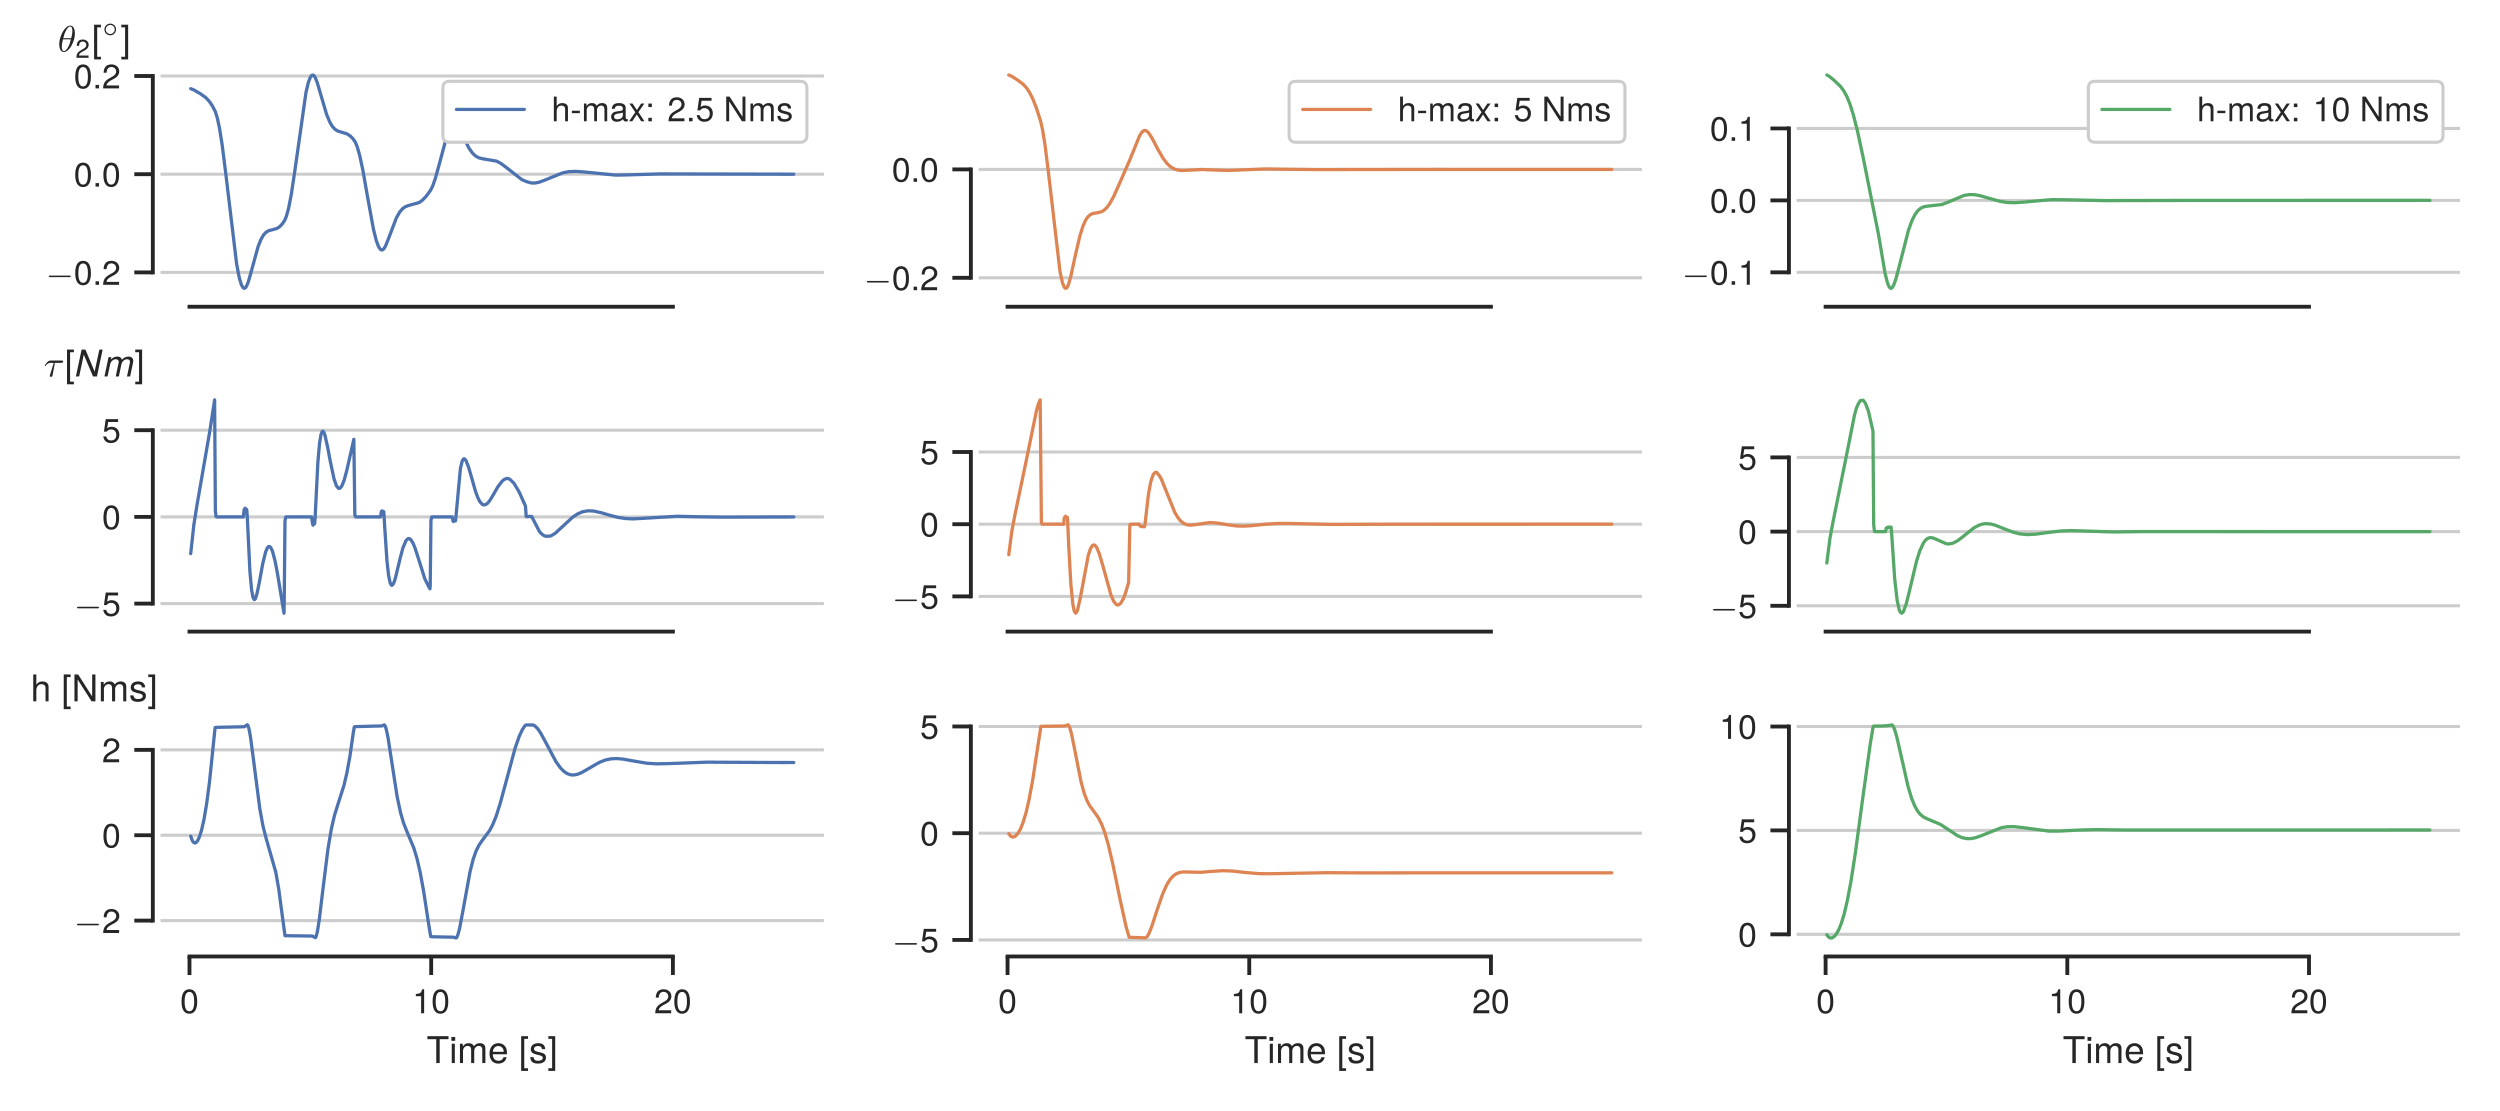 <?xml version="1.0" encoding="UTF-8"?>
<svg xmlns="http://www.w3.org/2000/svg" xmlns:xlink="http://www.w3.org/1999/xlink"  viewBox="0 0 648 288" version="1.1">
<defs>
<g>
<symbol overflow="visible" id="glyph0-0">
<path style="stroke:none;" d=""/>
</symbol>
<symbol overflow="visible" id="glyph0-1">
<path style="stroke:none;" d="M 6.125 -1.984 C 6.266 -1.984 6.453 -1.984 6.453 -2.188 C 6.453 -2.391 6.266 -2.391 6.125 -2.391 L 1.109 -2.391 C 0.969 -2.391 0.766 -2.391 0.766 -2.188 C 0.766 -1.984 0.969 -1.984 1.109 -1.984 Z M 6.125 -1.984 "/>
</symbol>
<symbol overflow="visible" id="glyph1-0">
<path style="stroke:none;" d=""/>
</symbol>
<symbol overflow="visible" id="glyph1-1">
<path style="stroke:none;" d="M 4.438 -2.984 C 4.438 -5.141 3.766 -6.219 2.406 -6.219 C 1.062 -6.219 0.375 -5.125 0.375 -3.047 C 0.375 -0.953 1.078 0.125 2.406 0.125 C 3.719 0.125 4.438 -0.953 4.438 -2.984 Z M 3.656 -3.062 C 3.656 -1.297 3.25 -0.516 2.391 -0.516 C 1.578 -0.516 1.172 -1.328 1.172 -3.031 C 1.172 -4.734 1.578 -5.531 2.406 -5.531 C 3.25 -5.531 3.656 -4.719 3.656 -3.062 Z M 3.656 -3.062 "/>
</symbol>
<symbol overflow="visible" id="glyph1-2">
<path style="stroke:none;" d="M 1.672 0 L 1.672 -0.906 L 0.766 -0.906 L 0.766 0 Z M 1.672 0 "/>
</symbol>
<symbol overflow="visible" id="glyph1-3">
<path style="stroke:none;" d="M 4.484 -4.391 C 4.484 -5.438 3.656 -6.219 2.484 -6.219 C 1.219 -6.219 0.484 -5.562 0.438 -4.062 L 1.203 -4.062 C 1.266 -5.109 1.703 -5.547 2.469 -5.547 C 3.172 -5.547 3.688 -5.047 3.688 -4.375 C 3.688 -3.891 3.406 -3.469 2.844 -3.141 L 2.047 -2.688 C 0.75 -1.953 0.375 -1.375 0.297 0 L 4.438 0 L 4.438 -0.766 L 1.172 -0.766 C 1.25 -1.266 1.531 -1.594 2.281 -2.047 L 3.172 -2.516 C 4.031 -2.984 4.484 -3.625 4.484 -4.391 Z M 4.484 -4.391 "/>
</symbol>
<symbol overflow="visible" id="glyph1-4">
<path style="stroke:none;" d="M 4.266 0 L 4.266 -3.469 C 4.266 -4.25 3.703 -4.719 2.812 -4.719 C 2.172 -4.719 1.766 -4.516 1.344 -3.969 L 1.344 -6.391 L 0.609 -6.391 L 0.609 0 L 1.344 0 L 1.344 -2.531 C 1.344 -3.469 1.828 -4.078 2.578 -4.078 C 3.109 -4.078 3.531 -3.781 3.531 -3.188 L 3.531 0 Z M 4.266 0 "/>
</symbol>
<symbol overflow="visible" id="glyph1-5">
<path style="stroke:none;" d="M 2.484 -2.109 L 2.484 -2.734 L 0.406 -2.734 L 0.406 -2.109 Z M 2.484 -2.109 "/>
</symbol>
<symbol overflow="visible" id="glyph1-6">
<path style="stroke:none;" d="M 6.656 0 L 6.656 -3.438 C 6.656 -4.266 6.203 -4.719 5.344 -4.719 C 4.734 -4.719 4.359 -4.547 3.938 -4.031 C 3.656 -4.516 3.297 -4.719 2.703 -4.719 C 2.094 -4.719 1.688 -4.5 1.281 -3.938 L 1.281 -4.594 L 0.625 -4.594 L 0.625 0 L 1.344 0 L 1.344 -2.891 C 1.344 -3.547 1.828 -4.078 2.422 -4.078 C 2.969 -4.078 3.281 -3.75 3.281 -3.172 L 3.281 0 L 4 0 L 4 -2.891 C 4 -3.547 4.5 -4.078 5.094 -4.078 C 5.625 -4.078 5.938 -3.75 5.938 -3.172 L 5.938 0 Z M 6.656 0 "/>
</symbol>
<symbol overflow="visible" id="glyph1-7">
<path style="stroke:none;" d="M 4.688 -0.016 L 4.688 -0.562 C 4.609 -0.547 4.578 -0.547 4.531 -0.547 C 4.281 -0.547 4.141 -0.688 4.141 -0.906 L 4.141 -3.469 C 4.141 -4.281 3.547 -4.719 2.406 -4.719 C 1.297 -4.719 0.609 -4.297 0.562 -3.234 L 1.312 -3.234 C 1.375 -3.797 1.703 -4.047 2.391 -4.047 C 3.047 -4.047 3.406 -3.797 3.406 -3.359 L 3.406 -3.172 C 3.406 -2.859 3.219 -2.734 2.641 -2.672 C 1.609 -2.531 1.453 -2.5 1.172 -2.391 C 0.641 -2.172 0.375 -1.75 0.375 -1.188 C 0.375 -0.359 0.953 0.125 1.875 0.125 C 2.469 0.125 3.031 -0.109 3.438 -0.547 C 3.516 -0.188 3.828 0.062 4.188 0.062 C 4.344 0.062 4.453 0.047 4.688 -0.016 Z M 3.406 -1.594 C 3.406 -0.922 2.75 -0.516 2.031 -0.516 C 1.469 -0.516 1.125 -0.703 1.125 -1.203 C 1.125 -1.688 1.453 -1.906 2.234 -2.016 C 3 -2.125 3.172 -2.156 3.406 -2.266 Z M 3.406 -1.594 "/>
</symbol>
<symbol overflow="visible" id="glyph1-8">
<path style="stroke:none;" d="M 4.141 0 L 2.562 -2.375 L 4.109 -4.594 L 3.281 -4.594 L 2.172 -2.922 L 1.062 -4.594 L 0.234 -4.594 L 1.766 -2.344 L 0.156 0 L 0.984 0 L 2.141 -1.766 L 3.297 0 Z M 4.141 0 "/>
</symbol>
<symbol overflow="visible" id="glyph1-9">
<path style="stroke:none;" d="M 1.672 0 L 1.672 -0.906 L 0.766 -0.906 L 0.766 0 Z M 1.672 -3.688 L 1.672 -4.594 L 0.766 -4.594 L 0.766 -3.688 Z M 1.672 -3.688 "/>
</symbol>
<symbol overflow="visible" id="glyph1-10">
<path style="stroke:none;" d="M 4.5 -2.062 C 4.5 -3.281 3.688 -4.094 2.484 -4.094 C 2.047 -4.094 1.703 -3.984 1.344 -3.719 L 1.594 -5.328 L 4.172 -5.328 L 4.172 -6.078 L 0.969 -6.078 L 0.5 -2.828 L 1.203 -2.828 C 1.562 -3.266 1.859 -3.406 2.344 -3.406 C 3.188 -3.406 3.703 -2.875 3.703 -1.953 C 3.703 -1.062 3.188 -0.547 2.344 -0.547 C 1.672 -0.547 1.266 -0.891 1.078 -1.594 L 0.312 -1.594 C 0.562 -0.359 1.266 0.125 2.359 0.125 C 3.625 0.125 4.5 -0.75 4.5 -2.062 Z M 4.5 -2.062 "/>
</symbol>
<symbol overflow="visible" id="glyph1-11">
<path style="stroke:none;" d="M 5.656 0 L 5.656 -6.391 L 4.891 -6.391 L 4.891 -1.172 L 1.547 -6.391 L 0.672 -6.391 L 0.672 0 L 1.438 0 L 1.438 -5.188 L 4.75 0 Z M 5.656 0 "/>
</symbol>
<symbol overflow="visible" id="glyph1-12">
<path style="stroke:none;" d="M 4.031 -1.281 C 4.031 -1.969 3.641 -2.312 2.719 -2.531 L 2.031 -2.703 C 1.422 -2.844 1.172 -3.031 1.172 -3.359 C 1.172 -3.781 1.547 -4.047 2.141 -4.047 C 2.734 -4.047 3.047 -3.797 3.062 -3.312 L 3.844 -3.312 C 3.828 -4.219 3.234 -4.719 2.172 -4.719 C 1.109 -4.719 0.406 -4.172 0.406 -3.328 C 0.406 -2.609 0.781 -2.266 1.859 -2 L 2.547 -1.828 C 3.062 -1.703 3.266 -1.562 3.266 -1.234 C 3.266 -0.797 2.828 -0.547 2.188 -0.547 C 1.531 -0.547 1.172 -0.703 1.062 -1.406 L 0.297 -1.406 C 0.328 -0.344 0.922 0.125 2.125 0.125 C 3.281 0.125 4.031 -0.406 4.031 -1.281 Z M 4.031 -1.281 "/>
</symbol>
<symbol overflow="visible" id="glyph1-13">
<path style="stroke:none;" d="M 3.047 0 L 3.047 -6.219 L 2.531 -6.219 C 2.266 -5.266 2.094 -5.125 0.891 -4.984 L 0.891 -4.422 L 2.266 -4.422 L 2.266 0 Z M 3.047 0 "/>
</symbol>
<symbol overflow="visible" id="glyph2-0">
<path style="stroke:none;" d=""/>
</symbol>
<symbol overflow="visible" id="glyph2-1">
<path style="stroke:none;" d="M 4.453 -4.734 C 4.453 -5.719 4.125 -6.734 3.25 -6.734 C 1.859 -6.734 0.391 -4.016 0.391 -1.891 C 0.391 -1.203 0.609 0.109 1.594 0.109 C 3 0.109 4.453 -2.594 4.453 -4.734 Z M 1.438 -3.469 C 1.625 -4.234 1.828 -4.922 2.219 -5.578 C 2.453 -5.969 2.797 -6.5 3.234 -6.5 C 3.766 -6.5 3.797 -5.688 3.797 -5.312 C 3.797 -4.75 3.641 -4.078 3.5 -3.469 Z M 3.406 -3.172 C 3.266 -2.562 3.078 -1.844 2.703 -1.172 C 2.453 -0.719 2.062 -0.141 1.609 -0.141 C 1.188 -0.141 1.062 -0.625 1.062 -1.328 C 1.062 -1.938 1.219 -2.562 1.359 -3.172 Z M 3.406 -3.172 "/>
</symbol>
<symbol overflow="visible" id="glyph2-2">
<path style="stroke:none;" d="M 2.891 -3.531 L 4.547 -3.531 C 4.672 -3.531 5.031 -3.531 5.031 -3.875 C 5.031 -4.125 4.812 -4.125 4.641 -4.125 L 1.875 -4.125 C 1.641 -4.125 1.312 -4.125 0.859 -3.672 C 0.609 -3.406 0.266 -2.891 0.266 -2.812 C 0.266 -2.703 0.359 -2.703 0.391 -2.703 C 0.469 -2.703 0.484 -2.719 0.547 -2.828 C 1.016 -3.531 1.594 -3.531 1.781 -3.531 L 2.594 -3.531 L 1.609 -0.359 C 1.562 -0.219 1.562 -0.203 1.562 -0.156 C 1.562 -0.016 1.656 0.109 1.859 0.109 C 2.141 0.109 2.234 -0.109 2.281 -0.297 Z M 2.891 -3.531 "/>
</symbol>
<symbol overflow="visible" id="glyph3-0">
<path style="stroke:none;" d=""/>
</symbol>
<symbol overflow="visible" id="glyph3-1">
<path style="stroke:none;" d="M 3.422 -3.344 C 3.422 -4.156 2.797 -4.734 1.906 -4.734 C 0.922 -4.734 0.375 -4.25 0.328 -3.094 L 0.922 -3.094 C 0.969 -3.891 1.297 -4.219 1.875 -4.219 C 2.422 -4.219 2.812 -3.844 2.812 -3.344 C 2.812 -2.969 2.594 -2.641 2.172 -2.406 L 1.562 -2.047 C 0.562 -1.484 0.281 -1.047 0.234 0 L 3.391 0 L 3.391 -0.578 L 0.891 -0.578 C 0.953 -0.969 1.156 -1.219 1.75 -1.562 L 2.422 -1.922 C 3.078 -2.281 3.422 -2.766 3.422 -3.344 Z M 3.422 -3.344 "/>
</symbol>
<symbol overflow="visible" id="glyph4-0">
<path style="stroke:none;" d=""/>
</symbol>
<symbol overflow="visible" id="glyph4-1">
<path style="stroke:none;" d="M 2.391 2.031 L 2.391 1.344 L 1.406 1.344 L 1.406 -6.281 L 2.391 -6.281 L 2.391 -6.969 L 0.609 -6.969 L 0.609 2.031 Z M 2.391 2.031 "/>
</symbol>
<symbol overflow="visible" id="glyph4-2">
<path style="stroke:none;" d="M 2 2.031 L 2 -6.969 L 0.219 -6.969 L 0.219 -6.281 L 1.203 -6.281 L 1.203 1.344 L 0.219 1.344 L 0.219 2.031 Z M 2 2.031 "/>
</symbol>
<symbol overflow="visible" id="glyph4-3">
<path style="stroke:none;" d="M 5.672 -6.188 L 5.672 -6.969 L 0.203 -6.969 L 0.203 -6.188 L 2.5 -6.188 L 2.5 0 L 3.391 0 L 3.391 -6.188 Z M 5.672 -6.188 "/>
</symbol>
<symbol overflow="visible" id="glyph4-4">
<path style="stroke:none;" d="M 1.469 0 L 1.469 -5.016 L 0.672 -5.016 L 0.672 0 Z M 1.562 -5.766 L 1.562 -6.766 L 0.578 -6.766 L 0.578 -5.766 Z M 1.562 -5.766 "/>
</symbol>
<symbol overflow="visible" id="glyph4-5">
<path style="stroke:none;" d="M 7.266 0 L 7.266 -3.766 C 7.266 -4.656 6.766 -5.156 5.828 -5.156 C 5.156 -5.156 4.766 -4.953 4.297 -4.391 C 4 -4.922 3.594 -5.156 2.938 -5.156 C 2.281 -5.156 1.844 -4.906 1.406 -4.297 L 1.406 -5.016 L 0.672 -5.016 L 0.672 0 L 1.469 0 L 1.469 -3.141 C 1.469 -3.875 2 -4.453 2.656 -4.453 C 3.234 -4.453 3.578 -4.094 3.578 -3.453 L 3.578 0 L 4.375 0 L 4.375 -3.141 C 4.375 -3.875 4.906 -4.453 5.562 -4.453 C 6.141 -4.453 6.469 -4.078 6.469 -3.453 L 6.469 0 Z M 7.266 0 "/>
</symbol>
<symbol overflow="visible" id="glyph4-6">
<path style="stroke:none;" d="M 4.906 -2.281 C 4.906 -3 4.844 -3.469 4.703 -3.828 C 4.375 -4.656 3.609 -5.156 2.672 -5.156 C 1.281 -5.156 0.375 -4.125 0.375 -2.484 C 0.375 -0.828 1.25 0.141 2.656 0.141 C 3.812 0.141 4.594 -0.5 4.797 -1.516 L 4 -1.516 C 3.781 -0.859 3.328 -0.594 2.688 -0.594 C 1.859 -0.594 1.234 -1.125 1.219 -2.281 Z M 4.047 -2.984 C 4.047 -2.984 4.047 -2.938 4.047 -2.922 L 1.234 -2.922 C 1.297 -3.812 1.859 -4.422 2.672 -4.422 C 3.453 -4.422 4.047 -3.766 4.047 -2.984 Z M 4.047 -2.984 "/>
</symbol>
<symbol overflow="visible" id="glyph4-7">
<path style="stroke:none;" d="M 4.391 -1.406 C 4.391 -2.156 3.969 -2.531 2.969 -2.766 L 2.203 -2.938 C 1.562 -3.094 1.281 -3.312 1.281 -3.656 C 1.281 -4.125 1.688 -4.422 2.344 -4.422 C 2.984 -4.422 3.328 -4.141 3.344 -3.609 L 4.188 -3.609 C 4.172 -4.594 3.531 -5.156 2.375 -5.156 C 1.203 -5.156 0.453 -4.547 0.453 -3.625 C 0.453 -2.844 0.844 -2.469 2.031 -2.188 L 2.781 -2 C 3.344 -1.859 3.562 -1.703 3.562 -1.344 C 3.562 -0.875 3.094 -0.594 2.391 -0.594 C 1.672 -0.594 1.266 -0.766 1.172 -1.531 L 0.328 -1.531 C 0.359 -0.375 1.016 0.141 2.328 0.141 C 3.578 0.141 4.391 -0.438 4.391 -1.406 Z M 4.391 -1.406 "/>
</symbol>
<symbol overflow="visible" id="glyph4-8">
<path style="stroke:none;" d="M 4.641 0 L 4.641 -3.781 C 4.641 -4.625 4.047 -5.156 3.062 -5.156 C 2.359 -5.156 1.938 -4.938 1.469 -4.328 L 1.469 -6.969 L 0.672 -6.969 L 0.672 0 L 1.469 0 L 1.469 -2.766 C 1.469 -3.781 2 -4.453 2.828 -4.453 C 3.391 -4.453 3.859 -4.125 3.859 -3.469 L 3.859 0 Z M 4.641 0 "/>
</symbol>
<symbol overflow="visible" id="glyph4-9">
<path style="stroke:none;" d="M 6.172 0 L 6.172 -6.969 L 5.328 -6.969 L 5.328 -1.266 L 1.688 -6.969 L 0.734 -6.969 L 0.734 0 L 1.562 0 L 1.562 -5.656 L 5.172 0 Z M 6.172 0 "/>
</symbol>
<symbol overflow="visible" id="glyph5-0">
<path style="stroke:none;" d=""/>
</symbol>
<symbol overflow="visible" id="glyph5-1">
<path style="stroke:none;" d="M 3.641 -1.672 C 3.641 -2.516 2.969 -3.188 2.141 -3.188 C 1.297 -3.188 0.625 -2.516 0.625 -1.672 C 0.625 -0.828 1.297 -0.156 2.141 -0.156 C 2.969 -0.156 3.641 -0.828 3.641 -1.672 Z M 2.141 -0.5 C 1.484 -0.5 0.969 -1.016 0.969 -1.672 C 0.969 -2.328 1.484 -2.844 2.141 -2.844 C 2.781 -2.844 3.297 -2.328 3.297 -1.672 C 3.297 -1.016 2.781 -0.5 2.141 -0.5 Z M 2.141 -0.5 "/>
</symbol>
<symbol overflow="visible" id="glyph6-0">
<path style="stroke:none;" d=""/>
</symbol>
<symbol overflow="visible" id="glyph6-1">
<path style="stroke:none;" d="M 7.188 -6.969 L 6.328 -6.969 L 5.109 -1.25 L 2.719 -6.969 L 1.734 -6.969 L 0.25 0 L 1.094 0 L 2.297 -5.656 L 4.688 0 L 5.703 0 Z M 7.188 -6.969 "/>
</symbol>
<symbol overflow="visible" id="glyph6-2">
<path style="stroke:none;" d="M 6.859 0 L 7.609 -3.562 C 7.641 -3.672 7.672 -3.984 7.672 -4.094 C 7.672 -4.594 7.297 -5.156 6.453 -5.156 C 5.828 -5.156 5.281 -4.906 4.719 -4.359 C 4.578 -4.891 4.203 -5.156 3.562 -5.156 C 2.922 -5.156 2.484 -4.969 1.859 -4.391 L 1.984 -5.016 L 1.266 -5.016 L 0.203 0 L 1 0 L 1.672 -3.141 C 1.828 -3.875 2.484 -4.469 3.125 -4.469 C 3.578 -4.469 3.906 -4.203 3.906 -3.812 C 3.906 -3.703 3.891 -3.578 3.859 -3.453 L 3.125 0 L 3.938 0 L 4.594 -3.141 C 4.75 -3.891 5.406 -4.469 6.094 -4.469 C 6.547 -4.469 6.828 -4.188 6.828 -3.734 C 6.828 -3.578 6.828 -3.578 6.734 -3.266 L 6.047 0 Z M 6.859 0 "/>
</symbol>
</g>
<clipPath id="clip1">
  <path d="M 41.613 70 L 213.555 70 L 213.555 72 L 41.613 72 Z M 41.613 70 "/>
</clipPath>
<clipPath id="clip2">
  <path d="M 41.613 44 L 213.555 44 L 213.555 46 L 41.613 46 Z M 41.613 44 "/>
</clipPath>
<clipPath id="clip3">
  <path d="M 41.613 19 L 213.555 19 L 213.555 21 L 41.613 21 Z M 41.613 19 "/>
</clipPath>
<clipPath id="clip4">
  <path d="M 253.652 71 L 425.594 71 L 425.594 73 L 253.652 73 Z M 253.652 71 "/>
</clipPath>
<clipPath id="clip5">
  <path d="M 253.652 43 L 425.594 43 L 425.594 45 L 253.652 45 Z M 253.652 43 "/>
</clipPath>
<clipPath id="clip6">
  <path d="M 465.691 70 L 637.633 70 L 637.633 71 L 465.691 71 Z M 465.691 70 "/>
</clipPath>
<clipPath id="clip7">
  <path d="M 465.691 51 L 637.633 51 L 637.633 53 L 465.691 53 Z M 465.691 51 "/>
</clipPath>
<clipPath id="clip8">
  <path d="M 465.691 32 L 637.633 32 L 637.633 34 L 465.691 34 Z M 465.691 32 "/>
</clipPath>
<clipPath id="clip9">
  <path d="M 41.613 156 L 213.555 156 L 213.555 157 L 41.613 157 Z M 41.613 156 "/>
</clipPath>
<clipPath id="clip10">
  <path d="M 41.613 133 L 213.555 133 L 213.555 135 L 41.613 135 Z M 41.613 133 "/>
</clipPath>
<clipPath id="clip11">
  <path d="M 41.613 111 L 213.555 111 L 213.555 112 L 41.613 112 Z M 41.613 111 "/>
</clipPath>
<clipPath id="clip12">
  <path d="M 253.652 154 L 425.594 154 L 425.594 155 L 253.652 155 Z M 253.652 154 "/>
</clipPath>
<clipPath id="clip13">
  <path d="M 253.652 135 L 425.594 135 L 425.594 137 L 253.652 137 Z M 253.652 135 "/>
</clipPath>
<clipPath id="clip14">
  <path d="M 253.652 116 L 425.594 116 L 425.594 118 L 253.652 118 Z M 253.652 116 "/>
</clipPath>
<clipPath id="clip15">
  <path d="M 465.691 156 L 637.633 156 L 637.633 158 L 465.691 158 Z M 465.691 156 "/>
</clipPath>
<clipPath id="clip16">
  <path d="M 465.691 137 L 637.633 137 L 637.633 139 L 465.691 139 Z M 465.691 137 "/>
</clipPath>
<clipPath id="clip17">
  <path d="M 465.691 118 L 637.633 118 L 637.633 119 L 465.691 119 Z M 465.691 118 "/>
</clipPath>
<clipPath id="clip18">
  <path d="M 41.613 238 L 213.555 238 L 213.555 240 L 41.613 240 Z M 41.613 238 "/>
</clipPath>
<clipPath id="clip19">
  <path d="M 41.613 216 L 213.555 216 L 213.555 217 L 41.613 217 Z M 41.613 216 "/>
</clipPath>
<clipPath id="clip20">
  <path d="M 41.613 193 L 213.555 193 L 213.555 195 L 41.613 195 Z M 41.613 193 "/>
</clipPath>
<clipPath id="clip21">
  <path d="M 253.652 243 L 425.594 243 L 425.594 245 L 253.652 245 Z M 253.652 243 "/>
</clipPath>
<clipPath id="clip22">
  <path d="M 253.652 215 L 425.594 215 L 425.594 217 L 253.652 217 Z M 253.652 215 "/>
</clipPath>
<clipPath id="clip23">
  <path d="M 253.652 187 L 425.594 187 L 425.594 189 L 253.652 189 Z M 253.652 187 "/>
</clipPath>
<clipPath id="clip24">
  <path d="M 465.691 241 L 637.633 241 L 637.633 243 L 465.691 243 Z M 465.691 241 "/>
</clipPath>
<clipPath id="clip25">
  <path d="M 465.691 214 L 637.633 214 L 637.633 216 L 465.691 216 Z M 465.691 214 "/>
</clipPath>
<clipPath id="clip26">
  <path d="M 465.691 187 L 637.633 187 L 637.633 189 L 465.691 189 Z M 465.691 187 "/>
</clipPath>
</defs>
<g id="surface1">
<rect x="0" y="0" width="648" height="288" style="fill:rgb(100%,100%,100%);fill-opacity:1;stroke:none;"/>
<path style=" stroke:none;fill-rule:nonzero;fill:rgb(100%,100%,100%);fill-opacity:1;" d="M 41.613 77.504 L 213.555 77.504 L 213.555 16.676 L 41.613 16.676 Z M 41.613 77.504 "/>
<g clip-path="url(#clip1)" clip-rule="nonzero">
<path style="fill:none;stroke-width:0.8;stroke-linecap:round;stroke-linejoin:round;stroke:rgb(79.999%,79.999%,79.999%);stroke-opacity:1;stroke-miterlimit:10;" d="M 41.613 217.391 L 213.555 217.391 " transform="matrix(1,0,0,-1,0,288)"/>
</g>
<path style="fill:none;stroke-width:1;stroke-linecap:butt;stroke-linejoin:round;stroke:rgb(14.999%,14.999%,14.999%);stroke-opacity:1;stroke-miterlimit:10;" d="M 39.613 217.391 L 34.812 217.391 " transform="matrix(1,0,0,-1,0,288)"/>
<g style="fill:rgb(14.999%,14.999%,14.999%);fill-opacity:1;">
  <use xlink:href="#glyph0-1" x="11.881" y="73.82"/>
</g>
<g style="fill:rgb(14.999%,14.999%,14.999%);fill-opacity:1;">
  <use xlink:href="#glyph1-1" x="19.127" y="73.82"/>
  <use xlink:href="#glyph1-2" x="23.992" y="73.82"/>
  <use xlink:href="#glyph1-3" x="26.421" y="73.82"/>
</g>
<g clip-path="url(#clip2)" clip-rule="nonzero">
<path style="fill:none;stroke-width:0.8;stroke-linecap:round;stroke-linejoin:round;stroke:rgb(79.999%,79.999%,79.999%);stroke-opacity:1;stroke-miterlimit:10;" d="M 41.613 242.844 L 213.555 242.844 " transform="matrix(1,0,0,-1,0,288)"/>
</g>
<path style="fill:none;stroke-width:1;stroke-linecap:butt;stroke-linejoin:round;stroke:rgb(14.999%,14.999%,14.999%);stroke-opacity:1;stroke-miterlimit:10;" d="M 39.613 242.844 L 34.812 242.844 " transform="matrix(1,0,0,-1,0,288)"/>
<g style="fill:rgb(14.999%,14.999%,14.999%);fill-opacity:1;">
  <use xlink:href="#glyph1-1" x="19.127" y="48.367"/>
  <use xlink:href="#glyph1-2" x="23.992" y="48.367"/>
  <use xlink:href="#glyph1-1" x="26.421" y="48.367"/>
</g>
<g clip-path="url(#clip3)" clip-rule="nonzero">
<path style="fill:none;stroke-width:0.8;stroke-linecap:round;stroke-linejoin:round;stroke:rgb(79.999%,79.999%,79.999%);stroke-opacity:1;stroke-miterlimit:10;" d="M 41.613 268.297 L 213.555 268.297 " transform="matrix(1,0,0,-1,0,288)"/>
</g>
<path style="fill:none;stroke-width:1;stroke-linecap:butt;stroke-linejoin:round;stroke:rgb(14.999%,14.999%,14.999%);stroke-opacity:1;stroke-miterlimit:10;" d="M 39.613 268.297 L 34.812 268.297 " transform="matrix(1,0,0,-1,0,288)"/>
<g style="fill:rgb(14.999%,14.999%,14.999%);fill-opacity:1;">
  <use xlink:href="#glyph1-1" x="19.127" y="22.913"/>
  <use xlink:href="#glyph1-2" x="23.992" y="22.913"/>
  <use xlink:href="#glyph1-3" x="26.421" y="22.913"/>
</g>
<g style="fill:rgb(14.999%,14.999%,14.999%);fill-opacity:1;">
  <use xlink:href="#glyph2-1" x="14.961" y="13.372"/>
</g>
<g style="fill:rgb(14.999%,14.999%,14.999%);fill-opacity:1;">
  <use xlink:href="#glyph3-1" x="19.563" y="14.979"/>
</g>
<g style="fill:rgb(14.999%,14.999%,14.999%);fill-opacity:1;">
  <use xlink:href="#glyph4-1" x="23.783" y="13.372"/>
</g>
<g style="fill:rgb(14.999%,14.999%,14.999%);fill-opacity:1;">
  <use xlink:href="#glyph5-1" x="26.442" y="9.309"/>
</g>
<g style="fill:rgb(14.999%,14.999%,14.999%);fill-opacity:1;">
  <use xlink:href="#glyph4-2" x="31.217" y="13.372"/>
</g>
<path style="fill:none;stroke-width:0.85;stroke-linecap:round;stroke-linejoin:round;stroke:rgb(29.803%,44.705%,69.019%);stroke-opacity:1;stroke-miterlimit:10;" d="M 49.43 265.016 L 50.18 264.723 L 51.996 263.668 L 53.312 262.715 L 54.191 261.801 L 55.004 260.629 L 55.82 259.051 L 56.32 257.449 L 56.883 254.832 L 57.574 250.523 L 58.512 243.07 L 61.332 219.59 L 62.02 215.996 L 62.586 214.133 L 63.023 213.398 L 63.336 213.262 L 63.586 213.383 L 63.898 213.812 L 64.34 214.883 L 65.027 217.277 L 66.906 224.109 L 67.66 225.988 L 68.348 227.156 L 68.977 227.816 L 69.664 228.211 L 70.605 228.449 L 71.73 228.77 L 72.422 229.191 L 73.109 229.883 L 73.797 230.891 L 74.238 231.957 L 74.801 234.02 L 75.488 237.543 L 76.367 243.336 L 79.312 264.059 L 79.938 266.684 L 80.441 267.992 L 80.816 268.477 L 81.129 268.551 L 81.379 268.391 L 81.691 267.93 L 82.195 266.691 L 83.008 263.938 L 84.637 258.402 L 85.453 256.414 L 86.141 255.242 L 86.828 254.488 L 87.52 254.055 L 88.457 253.754 L 89.898 253.316 L 90.715 252.805 L 91.465 252.066 L 92.094 251.156 L 92.594 249.941 L 93.219 247.762 L 94.035 243.98 L 95.289 236.863 L 96.789 228.633 L 97.543 225.617 L 98.105 224.098 L 98.547 223.418 L 98.922 223.195 L 99.234 223.277 L 99.547 223.59 L 99.984 224.363 L 100.738 226.254 L 102.742 231.527 L 103.559 232.98 L 104.309 233.879 L 105.062 234.418 L 105.875 234.723 L 108.633 235.496 L 109.508 236.129 L 110.449 237.109 L 111.574 238.648 L 112.141 239.766 L 112.828 241.703 L 113.77 245.098 L 115.961 253.301 L 116.652 254.988 L 117.152 255.746 L 117.59 256.043 L 117.965 256.008 L 118.344 255.715 L 118.844 255.012 L 119.656 253.418 L 121.602 249.523 L 122.477 248.301 L 123.293 247.539 L 124.105 247.094 L 125.047 246.855 L 128.68 246.242 L 129.809 245.645 L 131.121 244.676 L 135.195 241.484 L 136.387 240.945 L 137.699 240.582 L 138.641 240.559 L 139.707 240.758 L 141.082 241.262 L 145.844 243.195 L 147.41 243.496 L 149.102 243.586 L 151.109 243.453 L 159.629 242.605 L 163.199 242.684 L 171.281 242.918 L 205.738 242.84 " transform="matrix(1,0,0,-1,0,288)"/>
<path style="fill:none;stroke-width:1;stroke-linecap:square;stroke-linejoin:miter;stroke:rgb(14.999%,14.999%,14.999%);stroke-opacity:1;stroke-miterlimit:10;" d="M 39.613 217.391 L 39.613 268.297 " transform="matrix(1,0,0,-1,0,288)"/>
<path style="fill:none;stroke-width:1;stroke-linecap:square;stroke-linejoin:miter;stroke:rgb(14.999%,14.999%,14.999%);stroke-opacity:1;stroke-miterlimit:10;" d="M 49.113 208.496 L 174.414 208.496 " transform="matrix(1,0,0,-1,0,288)"/>
<path style="fill-rule:nonzero;fill:rgb(100%,100%,100%);fill-opacity:1;stroke-width:0.8;stroke-linecap:butt;stroke-linejoin:miter;stroke:rgb(79.999%,79.999%,79.999%);stroke-opacity:1;stroke-miterlimit:10;" d="M 116.547 251.133 L 207.395 251.133 C 208.566 251.133 209.152 251.719 209.152 252.891 L 209.152 265.168 C 209.152 266.34 208.566 266.926 207.395 266.926 L 116.547 266.926 C 115.375 266.926 114.789 266.34 114.789 265.168 L 114.789 252.891 C 114.789 251.719 115.375 251.133 116.547 251.133 Z M 116.547 251.133 " transform="matrix(1,0,0,-1,0,288)"/>
<path style="fill:none;stroke-width:0.85;stroke-linecap:round;stroke-linejoin:round;stroke:rgb(29.803%,44.705%,69.019%);stroke-opacity:1;stroke-miterlimit:10;" d="M 118.309 259.641 L 135.906 259.641 " transform="matrix(1,0,0,-1,0,288)"/>
<g style="fill:rgb(14.999%,14.999%,14.999%);fill-opacity:1;">
  <use xlink:href="#glyph1-4" x="142.948" y="31.438"/>
  <use xlink:href="#glyph1-5" x="147.814" y="31.438"/>
  <use xlink:href="#glyph1-6" x="150.733" y="31.438"/>
  <use xlink:href="#glyph1-7" x="158.036" y="31.438"/>
  <use xlink:href="#glyph1-8" x="162.902" y="31.438"/>
  <use xlink:href="#glyph1-9" x="167.286" y="31.438"/>
</g>
<g style="fill:rgb(14.999%,14.999%,14.999%);fill-opacity:1;">
  <use xlink:href="#glyph1-3" x="172.967" y="31.438"/>
  <use xlink:href="#glyph1-2" x="177.832" y="31.438"/>
  <use xlink:href="#glyph1-10" x="180.261" y="31.438"/>
</g>
<g style="fill:rgb(14.999%,14.999%,14.999%);fill-opacity:1;">
  <use xlink:href="#glyph1-11" x="187.564" y="31.438"/>
  <use xlink:href="#glyph1-6" x="193.894" y="31.438"/>
  <use xlink:href="#glyph1-12" x="201.197" y="31.438"/>
</g>
<path style=" stroke:none;fill-rule:nonzero;fill:rgb(100%,100%,100%);fill-opacity:1;" d="M 253.652 77.504 L 425.594 77.504 L 425.594 16.676 L 253.652 16.676 Z M 253.652 77.504 "/>
<g clip-path="url(#clip4)" clip-rule="nonzero">
<path style="fill:none;stroke-width:0.8;stroke-linecap:round;stroke-linejoin:round;stroke:rgb(79.999%,79.999%,79.999%);stroke-opacity:1;stroke-miterlimit:10;" d="M 253.652 215.996 L 425.594 215.996 " transform="matrix(1,0,0,-1,0,288)"/>
</g>
<path style="fill:none;stroke-width:1;stroke-linecap:butt;stroke-linejoin:round;stroke:rgb(14.999%,14.999%,14.999%);stroke-opacity:1;stroke-miterlimit:10;" d="M 251.652 215.996 L 246.852 215.996 " transform="matrix(1,0,0,-1,0,288)"/>
<g style="fill:rgb(14.999%,14.999%,14.999%);fill-opacity:1;">
  <use xlink:href="#glyph0-1" x="223.921" y="75.213"/>
</g>
<g style="fill:rgb(14.999%,14.999%,14.999%);fill-opacity:1;">
  <use xlink:href="#glyph1-1" x="231.166" y="75.213"/>
  <use xlink:href="#glyph1-2" x="236.032" y="75.213"/>
  <use xlink:href="#glyph1-3" x="238.46" y="75.213"/>
</g>
<g clip-path="url(#clip5)" clip-rule="nonzero">
<path style="fill:none;stroke-width:0.8;stroke-linecap:round;stroke-linejoin:round;stroke:rgb(79.999%,79.999%,79.999%);stroke-opacity:1;stroke-miterlimit:10;" d="M 253.652 244.086 L 425.594 244.086 " transform="matrix(1,0,0,-1,0,288)"/>
</g>
<path style="fill:none;stroke-width:1;stroke-linecap:butt;stroke-linejoin:round;stroke:rgb(14.999%,14.999%,14.999%);stroke-opacity:1;stroke-miterlimit:10;" d="M 251.652 244.086 L 246.852 244.086 " transform="matrix(1,0,0,-1,0,288)"/>
<g style="fill:rgb(14.999%,14.999%,14.999%);fill-opacity:1;">
  <use xlink:href="#glyph1-1" x="231.166" y="47.121"/>
  <use xlink:href="#glyph1-2" x="236.032" y="47.121"/>
  <use xlink:href="#glyph1-1" x="238.46" y="47.121"/>
</g>
<path style="fill:none;stroke-width:0.85;stroke-linecap:round;stroke-linejoin:round;stroke:rgb(86.665%,51.764%,32.156%);stroke-opacity:1;stroke-miterlimit:10;" d="M 261.469 268.562 L 262.156 268.27 L 263.723 267.281 L 265.164 266.195 L 266.043 265.254 L 266.855 264.051 L 267.672 262.445 L 268.609 260.07 L 269.738 256.547 L 270.238 254.328 L 270.863 250.461 L 271.68 243.941 L 274.75 217.633 L 275.375 214.758 L 275.812 213.621 L 276.129 213.281 L 276.379 213.301 L 276.629 213.578 L 277.004 214.434 L 277.57 216.457 L 278.695 221.66 L 279.887 226.785 L 280.699 229.391 L 281.391 230.93 L 282.016 231.844 L 282.645 232.383 L 283.332 232.676 L 284.461 232.855 L 285.461 233.109 L 286.215 233.551 L 286.902 234.215 L 287.719 235.34 L 288.656 237.055 L 289.973 239.992 L 292.793 246.426 L 293.73 248.738 L 295.359 252.758 L 295.988 253.75 L 296.488 254.156 L 296.863 254.195 L 297.305 253.98 L 297.805 253.453 L 298.555 252.293 L 300.184 249.188 L 301.5 246.926 L 302.504 245.613 L 303.441 244.75 L 304.32 244.23 L 305.258 243.926 L 306.387 243.805 L 308.078 243.883 L 311.523 244.066 L 314.594 243.938 L 318.477 243.82 L 322.051 243.965 L 328 244.211 L 333.074 244.137 L 341.031 244.047 L 371.355 244.09 L 417.777 244.086 " transform="matrix(1,0,0,-1,0,288)"/>
<path style="fill:none;stroke-width:1;stroke-linecap:square;stroke-linejoin:miter;stroke:rgb(14.999%,14.999%,14.999%);stroke-opacity:1;stroke-miterlimit:10;" d="M 251.652 215.996 L 251.652 244.086 " transform="matrix(1,0,0,-1,0,288)"/>
<path style="fill:none;stroke-width:1;stroke-linecap:square;stroke-linejoin:miter;stroke:rgb(14.999%,14.999%,14.999%);stroke-opacity:1;stroke-miterlimit:10;" d="M 261.156 208.496 L 386.453 208.496 " transform="matrix(1,0,0,-1,0,288)"/>
<path style="fill-rule:nonzero;fill:rgb(100%,100%,100%);fill-opacity:1;stroke-width:0.8;stroke-linecap:butt;stroke-linejoin:miter;stroke:rgb(79.999%,79.999%,79.999%);stroke-opacity:1;stroke-miterlimit:10;" d="M 335.898 251.133 L 419.434 251.133 C 420.605 251.133 421.191 251.719 421.191 252.891 L 421.191 265.168 C 421.191 266.34 420.605 266.926 419.434 266.926 L 335.898 266.926 C 334.727 266.926 334.141 266.34 334.141 265.168 L 334.141 252.891 C 334.141 251.719 334.727 251.133 335.898 251.133 Z M 335.898 251.133 " transform="matrix(1,0,0,-1,0,288)"/>
<path style="fill:none;stroke-width:0.85;stroke-linecap:round;stroke-linejoin:round;stroke:rgb(86.665%,51.764%,32.156%);stroke-opacity:1;stroke-miterlimit:10;" d="M 337.66 259.641 L 355.258 259.641 " transform="matrix(1,0,0,-1,0,288)"/>
<g style="fill:rgb(14.999%,14.999%,14.999%);fill-opacity:1;">
  <use xlink:href="#glyph1-4" x="362.299" y="31.438"/>
  <use xlink:href="#glyph1-5" x="367.165" y="31.438"/>
  <use xlink:href="#glyph1-6" x="370.085" y="31.438"/>
  <use xlink:href="#glyph1-7" x="377.388" y="31.438"/>
  <use xlink:href="#glyph1-8" x="382.253" y="31.438"/>
  <use xlink:href="#glyph1-9" x="386.637" y="31.438"/>
</g>
<g style="fill:rgb(14.999%,14.999%,14.999%);fill-opacity:1;">
  <use xlink:href="#glyph1-10" x="392.318" y="31.438"/>
</g>
<g style="fill:rgb(14.999%,14.999%,14.999%);fill-opacity:1;">
  <use xlink:href="#glyph1-11" x="399.621" y="31.438"/>
  <use xlink:href="#glyph1-6" x="405.951" y="31.438"/>
  <use xlink:href="#glyph1-12" x="413.254" y="31.438"/>
</g>
<path style=" stroke:none;fill-rule:nonzero;fill:rgb(100%,100%,100%);fill-opacity:1;" d="M 465.691 77.504 L 637.633 77.504 L 637.633 16.676 L 465.691 16.676 Z M 465.691 77.504 "/>
<g clip-path="url(#clip6)" clip-rule="nonzero">
<path style="fill:none;stroke-width:0.8;stroke-linecap:round;stroke-linejoin:round;stroke:rgb(79.999%,79.999%,79.999%);stroke-opacity:1;stroke-miterlimit:10;" d="M 465.691 217.406 L 637.633 217.406 " transform="matrix(1,0,0,-1,0,288)"/>
</g>
<path style="fill:none;stroke-width:1;stroke-linecap:butt;stroke-linejoin:round;stroke:rgb(14.999%,14.999%,14.999%);stroke-opacity:1;stroke-miterlimit:10;" d="M 463.691 217.406 L 458.891 217.406 " transform="matrix(1,0,0,-1,0,288)"/>
<g style="fill:rgb(14.999%,14.999%,14.999%);fill-opacity:1;">
  <use xlink:href="#glyph0-1" x="435.96" y="73.804"/>
</g>
<g style="fill:rgb(14.999%,14.999%,14.999%);fill-opacity:1;">
  <use xlink:href="#glyph1-1" x="443.206" y="73.804"/>
  <use xlink:href="#glyph1-2" x="448.071" y="73.804"/>
  <use xlink:href="#glyph1-13" x="450.5" y="73.804"/>
</g>
<g clip-path="url(#clip7)" clip-rule="nonzero">
<path style="fill:none;stroke-width:0.8;stroke-linecap:round;stroke-linejoin:round;stroke:rgb(79.999%,79.999%,79.999%);stroke-opacity:1;stroke-miterlimit:10;" d="M 465.691 236.059 L 637.633 236.059 " transform="matrix(1,0,0,-1,0,288)"/>
</g>
<path style="fill:none;stroke-width:1;stroke-linecap:butt;stroke-linejoin:round;stroke:rgb(14.999%,14.999%,14.999%);stroke-opacity:1;stroke-miterlimit:10;" d="M 463.691 236.059 L 458.891 236.059 " transform="matrix(1,0,0,-1,0,288)"/>
<g style="fill:rgb(14.999%,14.999%,14.999%);fill-opacity:1;">
  <use xlink:href="#glyph1-1" x="443.206" y="55.15"/>
  <use xlink:href="#glyph1-2" x="448.071" y="55.15"/>
  <use xlink:href="#glyph1-1" x="450.5" y="55.15"/>
</g>
<g clip-path="url(#clip8)" clip-rule="nonzero">
<path style="fill:none;stroke-width:0.8;stroke-linecap:round;stroke-linejoin:round;stroke:rgb(79.999%,79.999%,79.999%);stroke-opacity:1;stroke-miterlimit:10;" d="M 465.691 254.711 L 637.633 254.711 " transform="matrix(1,0,0,-1,0,288)"/>
</g>
<path style="fill:none;stroke-width:1;stroke-linecap:butt;stroke-linejoin:round;stroke:rgb(14.999%,14.999%,14.999%);stroke-opacity:1;stroke-miterlimit:10;" d="M 463.691 254.711 L 458.891 254.711 " transform="matrix(1,0,0,-1,0,288)"/>
<g style="fill:rgb(14.999%,14.999%,14.999%);fill-opacity:1;">
  <use xlink:href="#glyph1-1" x="443.206" y="36.496"/>
  <use xlink:href="#glyph1-2" x="448.071" y="36.496"/>
  <use xlink:href="#glyph1-13" x="450.5" y="36.496"/>
</g>
<path style="fill:none;stroke-width:0.85;stroke-linecap:round;stroke-linejoin:round;stroke:rgb(33.333%,65.881%,40.784%);stroke-opacity:1;stroke-miterlimit:10;" d="M 473.508 268.562 L 474.133 268.223 L 475.387 267.195 L 477.016 265.637 L 477.895 264.477 L 478.707 262.984 L 479.523 260.98 L 480.398 258.195 L 481.465 254 L 482.906 247.297 L 486.914 227.18 L 488.605 217.168 L 489.23 214.684 L 489.672 213.641 L 489.984 213.297 L 490.234 213.277 L 490.484 213.48 L 490.859 214.133 L 491.363 215.516 L 492.176 218.547 L 494.684 228.355 L 495.559 230.781 L 496.375 232.406 L 497.125 233.422 L 497.879 234.051 L 498.629 234.395 L 499.57 234.566 L 503.328 234.984 L 504.77 235.531 L 509.094 237.352 L 510.406 237.559 L 511.723 237.543 L 513.227 237.281 L 515.418 236.645 L 518.426 235.805 L 520.305 235.516 L 522.188 235.453 L 524.504 235.609 L 531.832 236.258 L 535.344 236.223 L 545.43 235.996 L 568.172 236.051 L 629.816 236.059 " transform="matrix(1,0,0,-1,0,288)"/>
<path style="fill:none;stroke-width:1;stroke-linecap:square;stroke-linejoin:miter;stroke:rgb(14.999%,14.999%,14.999%);stroke-opacity:1;stroke-miterlimit:10;" d="M 463.691 217.406 L 463.691 254.711 " transform="matrix(1,0,0,-1,0,288)"/>
<path style="fill:none;stroke-width:1;stroke-linecap:square;stroke-linejoin:miter;stroke:rgb(14.999%,14.999%,14.999%);stroke-opacity:1;stroke-miterlimit:10;" d="M 473.195 208.496 L 598.492 208.496 " transform="matrix(1,0,0,-1,0,288)"/>
<path style="fill-rule:nonzero;fill:rgb(100%,100%,100%);fill-opacity:1;stroke-width:0.8;stroke-linecap:butt;stroke-linejoin:miter;stroke:rgb(79.999%,79.999%,79.999%);stroke-opacity:1;stroke-miterlimit:10;" d="M 543.062 251.133 L 631.473 251.133 C 632.645 251.133 633.23 251.719 633.23 252.891 L 633.23 265.168 C 633.23 266.34 632.645 266.926 631.473 266.926 L 543.062 266.926 C 541.891 266.926 541.305 266.34 541.305 265.168 L 541.305 252.891 C 541.305 251.719 541.891 251.133 543.062 251.133 Z M 543.062 251.133 " transform="matrix(1,0,0,-1,0,288)"/>
<path style="fill:none;stroke-width:0.85;stroke-linecap:round;stroke-linejoin:round;stroke:rgb(33.333%,65.881%,40.784%);stroke-opacity:1;stroke-miterlimit:10;" d="M 544.824 259.641 L 562.426 259.641 " transform="matrix(1,0,0,-1,0,288)"/>
<g style="fill:rgb(14.999%,14.999%,14.999%);fill-opacity:1;">
  <use xlink:href="#glyph1-4" x="569.464" y="31.438"/>
  <use xlink:href="#glyph1-5" x="574.33" y="31.438"/>
  <use xlink:href="#glyph1-6" x="577.25" y="31.438"/>
  <use xlink:href="#glyph1-7" x="584.553" y="31.438"/>
  <use xlink:href="#glyph1-8" x="589.418" y="31.438"/>
  <use xlink:href="#glyph1-9" x="593.802" y="31.438"/>
</g>
<g style="fill:rgb(14.999%,14.999%,14.999%);fill-opacity:1;">
  <use xlink:href="#glyph1-13" x="599.483" y="31.438"/>
  <use xlink:href="#glyph1-1" x="604.349" y="31.438"/>
</g>
<g style="fill:rgb(14.999%,14.999%,14.999%);fill-opacity:1;">
  <use xlink:href="#glyph1-11" x="611.652" y="31.438"/>
  <use xlink:href="#glyph1-6" x="617.982" y="31.438"/>
  <use xlink:href="#glyph1-12" x="625.285" y="31.438"/>
</g>
<path style=" stroke:none;fill-rule:nonzero;fill:rgb(100%,100%,100%);fill-opacity:1;" d="M 41.613 161.711 L 213.555 161.711 L 213.555 100.879 L 41.613 100.879 Z M 41.613 161.711 "/>
<g clip-path="url(#clip9)" clip-rule="nonzero">
<path style="fill:none;stroke-width:0.8;stroke-linecap:round;stroke-linejoin:round;stroke:rgb(79.999%,79.999%,79.999%);stroke-opacity:1;stroke-miterlimit:10;" d="M 41.613 131.547 L 213.555 131.547 " transform="matrix(1,0,0,-1,0,288)"/>
</g>
<path style="fill:none;stroke-width:1;stroke-linecap:butt;stroke-linejoin:round;stroke:rgb(14.999%,14.999%,14.999%);stroke-opacity:1;stroke-miterlimit:10;" d="M 39.613 131.547 L 34.812 131.547 " transform="matrix(1,0,0,-1,0,288)"/>
<g style="fill:rgb(14.999%,14.999%,14.999%);fill-opacity:1;">
  <use xlink:href="#glyph0-1" x="19.193" y="159.664"/>
</g>
<g style="fill:rgb(14.999%,14.999%,14.999%);fill-opacity:1;">
  <use xlink:href="#glyph1-10" x="26.438" y="159.664"/>
</g>
<g clip-path="url(#clip10)" clip-rule="nonzero">
<path style="fill:none;stroke-width:0.8;stroke-linecap:round;stroke-linejoin:round;stroke:rgb(79.999%,79.999%,79.999%);stroke-opacity:1;stroke-miterlimit:10;" d="M 41.613 154.02 L 213.555 154.02 " transform="matrix(1,0,0,-1,0,288)"/>
</g>
<path style="fill:none;stroke-width:1;stroke-linecap:butt;stroke-linejoin:round;stroke:rgb(14.999%,14.999%,14.999%);stroke-opacity:1;stroke-miterlimit:10;" d="M 39.613 154.02 L 34.812 154.02 " transform="matrix(1,0,0,-1,0,288)"/>
<g style="fill:rgb(14.999%,14.999%,14.999%);fill-opacity:1;">
  <use xlink:href="#glyph1-1" x="26.438" y="137.191"/>
</g>
<g clip-path="url(#clip11)" clip-rule="nonzero">
<path style="fill:none;stroke-width:0.8;stroke-linecap:round;stroke-linejoin:round;stroke:rgb(79.999%,79.999%,79.999%);stroke-opacity:1;stroke-miterlimit:10;" d="M 41.613 176.492 L 213.555 176.492 " transform="matrix(1,0,0,-1,0,288)"/>
</g>
<path style="fill:none;stroke-width:1;stroke-linecap:butt;stroke-linejoin:round;stroke:rgb(14.999%,14.999%,14.999%);stroke-opacity:1;stroke-miterlimit:10;" d="M 39.613 176.492 L 34.812 176.492 " transform="matrix(1,0,0,-1,0,288)"/>
<g style="fill:rgb(14.999%,14.999%,14.999%);fill-opacity:1;">
  <use xlink:href="#glyph1-10" x="26.438" y="114.718"/>
</g>
<g style="fill:rgb(14.999%,14.999%,14.999%);fill-opacity:1;">
  <use xlink:href="#glyph2-2" x="11.34" y="97.579"/>
</g>
<g style="fill:rgb(14.999%,14.999%,14.999%);fill-opacity:1;">
  <use xlink:href="#glyph4-1" x="16.763" y="97.579"/>
</g>
<g style="fill:rgb(14.999%,14.999%,14.999%);fill-opacity:1;">
  <use xlink:href="#glyph6-1" x="19.422" y="97.579"/>
</g>
<g style="fill:rgb(14.999%,14.999%,14.999%);fill-opacity:1;">
  <use xlink:href="#glyph6-2" x="26.872" y="97.579"/>
</g>
<g style="fill:rgb(14.999%,14.999%,14.999%);fill-opacity:1;">
  <use xlink:href="#glyph4-2" x="34.839" y="97.579"/>
</g>
<path style="fill:none;stroke-width:0.85;stroke-linecap:round;stroke-linejoin:round;stroke:rgb(29.803%,44.705%,69.019%);stroke-opacity:1;stroke-miterlimit:10;" d="M 49.43 144.504 L 50.242 151.945 L 51.059 157.086 L 54.379 176.223 L 55.629 184.355 L 55.82 155.629 L 56.008 154.098 L 56.258 154.02 L 63.086 154.02 L 63.273 155.871 L 63.523 156.266 L 63.711 155.879 L 63.773 155.98 L 63.836 155.879 L 63.898 155.969 L 63.961 155.836 L 64.09 154.102 L 64.777 139.91 L 65.215 135.098 L 65.59 133.09 L 65.906 132.566 L 66.031 132.625 L 66.219 132.871 L 66.656 134.309 L 67.219 137.066 L 68.098 141.875 L 68.848 144.938 L 69.289 145.98 L 69.602 146.324 L 69.914 146.328 L 70.164 146.094 L 70.605 145.184 L 71.293 142.594 L 71.918 139.352 L 73.609 129.055 L 73.672 132.117 L 73.863 152.938 L 74.051 153.965 L 74.363 154.016 L 80.754 154.02 L 81.004 152.289 L 81.129 151.867 L 81.191 152.133 L 81.379 152.285 L 81.504 152.219 L 81.566 152.34 L 81.691 154.078 L 82.383 168.043 L 82.82 173.055 L 83.195 175.352 L 83.508 176.156 L 83.633 176.223 L 83.824 176.152 L 84.199 175.32 L 84.949 171.965 L 85.578 168.582 L 86.578 163.879 L 87.207 162.082 L 87.707 161.445 L 87.957 161.383 L 88.27 161.586 L 88.648 162.137 L 89.211 163.566 L 89.898 166.105 L 91.715 174.133 L 91.969 154.629 L 92.156 154.047 L 92.594 154.02 L 98.609 154.02 L 98.859 155.391 L 98.922 155.418 L 98.984 155.586 L 99.047 155.355 L 99.109 155.383 L 99.234 155.488 L 99.484 155.328 L 99.734 151.074 L 100.301 142.59 L 100.738 138.73 L 101.113 136.996 L 101.363 136.418 L 101.551 136.289 L 101.676 136.328 L 101.93 136.656 L 102.18 137.203 L 102.492 138.195 L 103.746 143.414 L 104.434 145.988 L 105.25 147.914 L 105.812 148.414 L 106.125 148.387 L 106.5 148.105 L 107.066 147.199 L 107.566 145.988 L 108.633 142.672 L 110.137 137.906 L 111.324 135.539 L 111.449 135.391 L 111.512 136.086 L 111.703 153.102 L 111.891 153.973 L 112.203 154.016 L 117.215 154.02 L 117.402 152.996 L 117.465 152.996 L 117.527 152.816 L 117.652 152.996 L 118.027 152.969 L 118.09 153.129 L 119.344 166.617 L 119.781 168.406 L 120.098 169 L 120.348 169.094 L 120.785 168.645 L 121.473 166.859 L 122.039 164.902 L 123.23 160.73 L 123.793 159.156 L 124.355 158.004 L 125.047 157.246 L 125.422 157.113 L 125.922 157.223 L 126.359 157.543 L 126.988 158.312 L 127.926 159.867 L 128.992 161.734 L 130.121 163.254 L 130.746 163.758 L 131.309 163.977 L 131.688 163.945 L 132.125 163.785 L 133.191 162.773 L 134.316 160.914 L 134.82 159.922 L 136.195 156.824 L 136.387 154.164 L 136.574 154.062 L 137.137 154.16 L 137.387 154.152 L 137.824 154.105 L 139.832 150.215 L 140.457 149.551 L 140.895 149.227 L 141.398 149.008 L 142.523 149.035 L 142.902 149.164 L 143.902 149.766 L 148.414 153.926 L 149.73 154.805 L 150.98 155.344 L 152.422 155.602 L 153.863 155.539 L 155.867 155.094 L 157.812 154.512 L 160.191 153.891 L 162.195 153.59 L 164.137 153.508 L 166.957 153.664 L 175.539 154.184 L 180.488 154.062 L 187.445 153.965 L 205.738 154.016 " transform="matrix(1,0,0,-1,0,288)"/>
<path style="fill:none;stroke-width:1;stroke-linecap:square;stroke-linejoin:miter;stroke:rgb(14.999%,14.999%,14.999%);stroke-opacity:1;stroke-miterlimit:10;" d="M 39.613 131.547 L 39.613 176.492 " transform="matrix(1,0,0,-1,0,288)"/>
<path style="fill:none;stroke-width:1;stroke-linecap:square;stroke-linejoin:miter;stroke:rgb(14.999%,14.999%,14.999%);stroke-opacity:1;stroke-miterlimit:10;" d="M 49.113 124.289 L 174.414 124.289 " transform="matrix(1,0,0,-1,0,288)"/>
<path style=" stroke:none;fill-rule:nonzero;fill:rgb(100%,100%,100%);fill-opacity:1;" d="M 253.652 161.711 L 425.594 161.711 L 425.594 100.879 L 253.652 100.879 Z M 253.652 161.711 "/>
<g clip-path="url(#clip12)" clip-rule="nonzero">
<path style="fill:none;stroke-width:0.8;stroke-linecap:round;stroke-linejoin:round;stroke:rgb(79.999%,79.999%,79.999%);stroke-opacity:1;stroke-miterlimit:10;" d="M 253.652 133.418 L 425.594 133.418 " transform="matrix(1,0,0,-1,0,288)"/>
</g>
<path style="fill:none;stroke-width:1;stroke-linecap:butt;stroke-linejoin:round;stroke:rgb(14.999%,14.999%,14.999%);stroke-opacity:1;stroke-miterlimit:10;" d="M 251.652 133.418 L 246.852 133.418 " transform="matrix(1,0,0,-1,0,288)"/>
<g style="fill:rgb(14.999%,14.999%,14.999%);fill-opacity:1;">
  <use xlink:href="#glyph0-1" x="231.233" y="157.792"/>
</g>
<g style="fill:rgb(14.999%,14.999%,14.999%);fill-opacity:1;">
  <use xlink:href="#glyph1-10" x="238.478" y="157.792"/>
</g>
<g clip-path="url(#clip13)" clip-rule="nonzero">
<path style="fill:none;stroke-width:0.8;stroke-linecap:round;stroke-linejoin:round;stroke:rgb(79.999%,79.999%,79.999%);stroke-opacity:1;stroke-miterlimit:10;" d="M 253.652 152.133 L 425.594 152.133 " transform="matrix(1,0,0,-1,0,288)"/>
</g>
<path style="fill:none;stroke-width:1;stroke-linecap:butt;stroke-linejoin:round;stroke:rgb(14.999%,14.999%,14.999%);stroke-opacity:1;stroke-miterlimit:10;" d="M 251.652 152.133 L 246.852 152.133 " transform="matrix(1,0,0,-1,0,288)"/>
<g style="fill:rgb(14.999%,14.999%,14.999%);fill-opacity:1;">
  <use xlink:href="#glyph1-1" x="238.478" y="139.076"/>
</g>
<g clip-path="url(#clip14)" clip-rule="nonzero">
<path style="fill:none;stroke-width:0.8;stroke-linecap:round;stroke-linejoin:round;stroke:rgb(79.999%,79.999%,79.999%);stroke-opacity:1;stroke-miterlimit:10;" d="M 253.652 170.848 L 425.594 170.848 " transform="matrix(1,0,0,-1,0,288)"/>
</g>
<path style="fill:none;stroke-width:1;stroke-linecap:butt;stroke-linejoin:round;stroke:rgb(14.999%,14.999%,14.999%);stroke-opacity:1;stroke-miterlimit:10;" d="M 251.652 170.848 L 246.852 170.848 " transform="matrix(1,0,0,-1,0,288)"/>
<g style="fill:rgb(14.999%,14.999%,14.999%);fill-opacity:1;">
  <use xlink:href="#glyph1-10" x="238.478" y="120.361"/>
</g>
<path style="fill:none;stroke-width:0.85;stroke-linecap:round;stroke-linejoin:round;stroke:rgb(86.665%,51.764%,32.156%);stroke-opacity:1;stroke-miterlimit:10;" d="M 261.469 144.211 L 262.281 150.406 L 263.098 154.688 L 266.418 170.625 L 268.672 181.633 L 269.172 183.367 L 269.301 183.613 L 269.613 184.355 L 269.926 152.555 L 270.113 152.152 L 270.738 152.133 L 275.688 152.133 L 275.879 153.836 L 276.191 154.199 L 276.254 153.824 L 276.316 153.836 L 276.379 153.98 L 276.441 153.816 L 276.504 153.848 L 276.629 153.918 L 276.691 153.73 L 277.004 146.758 L 277.57 136.527 L 278.07 131.477 L 278.445 129.574 L 278.82 129.055 L 279.137 129.465 L 279.262 129.75 L 280.012 132.996 L 282.078 144.039 L 282.645 145.781 L 283.207 146.656 L 283.582 146.758 L 283.832 146.641 L 284.273 146.074 L 284.961 144.395 L 285.715 141.863 L 287.969 133.746 L 288.719 132.039 L 289.348 131.293 L 289.723 131.18 L 289.848 131.195 L 290.473 131.602 L 291.227 132.918 L 291.727 134.289 L 292.48 136.836 L 292.543 137.09 L 292.855 151.938 L 293.043 152.121 L 294.234 152.133 L 295.234 152.133 L 295.484 151.691 L 295.801 151.527 L 295.863 151.598 L 295.926 151.508 L 296.113 151.539 L 296.238 151.465 L 296.488 151.508 L 296.613 151.449 L 296.676 151.508 L 296.801 152.258 L 297.68 159.914 L 298.305 163.238 L 298.934 165.035 L 299.434 165.539 L 299.684 165.562 L 299.809 165.57 L 300.688 164.457 L 301.062 163.719 L 304.508 155.172 L 305.32 153.816 L 306.074 152.918 L 306.824 152.328 L 307.641 151.984 L 308.516 151.875 L 309.645 151.984 L 313.59 152.559 L 315.348 152.445 L 317.852 152.027 L 320.422 151.68 L 322.301 151.625 L 324.367 151.738 L 327.812 152.102 L 331.258 152.328 L 334.266 152.32 L 345.293 152.066 L 364.398 152.125 L 417.777 152.133 " transform="matrix(1,0,0,-1,0,288)"/>
<path style="fill:none;stroke-width:1;stroke-linecap:square;stroke-linejoin:miter;stroke:rgb(14.999%,14.999%,14.999%);stroke-opacity:1;stroke-miterlimit:10;" d="M 251.652 133.418 L 251.652 170.848 " transform="matrix(1,0,0,-1,0,288)"/>
<path style="fill:none;stroke-width:1;stroke-linecap:square;stroke-linejoin:miter;stroke:rgb(14.999%,14.999%,14.999%);stroke-opacity:1;stroke-miterlimit:10;" d="M 261.156 124.289 L 386.453 124.289 " transform="matrix(1,0,0,-1,0,288)"/>
<path style=" stroke:none;fill-rule:nonzero;fill:rgb(100%,100%,100%);fill-opacity:1;" d="M 465.691 161.711 L 637.633 161.711 L 637.633 100.879 L 465.691 100.879 Z M 465.691 161.711 "/>
<g clip-path="url(#clip15)" clip-rule="nonzero">
<path style="fill:none;stroke-width:0.8;stroke-linecap:round;stroke-linejoin:round;stroke:rgb(79.999%,79.999%,79.999%);stroke-opacity:1;stroke-miterlimit:10;" d="M 465.691 130.977 L 637.633 130.977 " transform="matrix(1,0,0,-1,0,288)"/>
</g>
<path style="fill:none;stroke-width:1;stroke-linecap:butt;stroke-linejoin:round;stroke:rgb(14.999%,14.999%,14.999%);stroke-opacity:1;stroke-miterlimit:10;" d="M 463.691 130.977 L 458.891 130.977 " transform="matrix(1,0,0,-1,0,288)"/>
<g style="fill:rgb(14.999%,14.999%,14.999%);fill-opacity:1;">
  <use xlink:href="#glyph0-1" x="443.272" y="160.231"/>
</g>
<g style="fill:rgb(14.999%,14.999%,14.999%);fill-opacity:1;">
  <use xlink:href="#glyph1-10" x="450.517" y="160.231"/>
</g>
<g clip-path="url(#clip16)" clip-rule="nonzero">
<path style="fill:none;stroke-width:0.8;stroke-linecap:round;stroke-linejoin:round;stroke:rgb(79.999%,79.999%,79.999%);stroke-opacity:1;stroke-miterlimit:10;" d="M 465.691 150.207 L 637.633 150.207 " transform="matrix(1,0,0,-1,0,288)"/>
</g>
<path style="fill:none;stroke-width:1;stroke-linecap:butt;stroke-linejoin:round;stroke:rgb(14.999%,14.999%,14.999%);stroke-opacity:1;stroke-miterlimit:10;" d="M 463.691 150.207 L 458.891 150.207 " transform="matrix(1,0,0,-1,0,288)"/>
<g style="fill:rgb(14.999%,14.999%,14.999%);fill-opacity:1;">
  <use xlink:href="#glyph1-1" x="450.517" y="141.001"/>
</g>
<g clip-path="url(#clip17)" clip-rule="nonzero">
<path style="fill:none;stroke-width:0.8;stroke-linecap:round;stroke-linejoin:round;stroke:rgb(79.999%,79.999%,79.999%);stroke-opacity:1;stroke-miterlimit:10;" d="M 465.691 169.438 L 637.633 169.438 " transform="matrix(1,0,0,-1,0,288)"/>
</g>
<path style="fill:none;stroke-width:1;stroke-linecap:butt;stroke-linejoin:round;stroke:rgb(14.999%,14.999%,14.999%);stroke-opacity:1;stroke-miterlimit:10;" d="M 463.691 169.438 L 458.891 169.438 " transform="matrix(1,0,0,-1,0,288)"/>
<g style="fill:rgb(14.999%,14.999%,14.999%);fill-opacity:1;">
  <use xlink:href="#glyph1-10" x="450.517" y="121.771"/>
</g>
<path style="fill:none;stroke-width:0.85;stroke-linecap:round;stroke-linejoin:round;stroke:rgb(33.333%,65.881%,40.784%);stroke-opacity:1;stroke-miterlimit:10;" d="M 473.508 142.066 L 474.32 148.434 L 475.137 152.836 L 478.457 169.207 L 480.711 180.52 L 481.215 182.301 L 481.34 182.551 L 481.652 183.293 L 482.215 184.18 L 482.906 184.266 L 483.406 183.664 L 483.531 183.418 L 484.281 181.461 L 485.473 176.262 L 485.66 152.016 L 485.848 150.297 L 486.102 150.211 L 488.73 150.207 L 488.918 151.148 L 489.043 151.094 L 489.23 151.305 L 489.293 151.176 L 489.484 151.418 L 489.547 151.262 L 489.609 151.336 L 489.922 151.301 L 490.172 151.391 L 490.297 149.949 L 491.113 137.867 L 491.738 132.402 L 492.301 129.855 L 492.617 129.266 L 492.93 129.078 L 493.117 129.184 L 493.367 129.496 L 494.055 131.352 L 494.871 134.566 L 496.75 142.504 L 497.629 145.285 L 498.566 147.293 L 499.129 148.039 L 499.633 148.441 L 500.258 148.648 L 500.949 148.59 L 501.887 148.211 L 504.457 147.07 L 505.145 147.008 L 506.211 147.219 L 507.402 147.828 L 508.715 148.832 L 511.66 151.199 L 513.039 151.914 L 513.852 152.156 L 514.605 152.266 L 515.984 152.18 L 517.109 151.887 L 519.93 150.766 L 521.934 150.016 L 523.562 149.613 L 525.441 149.43 L 527.824 149.555 L 530.328 149.91 L 534.09 150.371 L 536.781 150.473 L 540.293 150.367 L 547.871 150.121 L 555.328 150.215 L 564.723 150.215 L 588.406 150.207 L 629.816 150.207 " transform="matrix(1,0,0,-1,0,288)"/>
<path style="fill:none;stroke-width:1;stroke-linecap:square;stroke-linejoin:miter;stroke:rgb(14.999%,14.999%,14.999%);stroke-opacity:1;stroke-miterlimit:10;" d="M 463.691 130.977 L 463.691 169.438 " transform="matrix(1,0,0,-1,0,288)"/>
<path style="fill:none;stroke-width:1;stroke-linecap:square;stroke-linejoin:miter;stroke:rgb(14.999%,14.999%,14.999%);stroke-opacity:1;stroke-miterlimit:10;" d="M 473.195 124.289 L 598.492 124.289 " transform="matrix(1,0,0,-1,0,288)"/>
<path style=" stroke:none;fill-rule:nonzero;fill:rgb(100%,100%,100%);fill-opacity:1;" d="M 41.613 245.918 L 213.555 245.918 L 213.555 185.086 L 41.613 185.086 Z M 41.613 245.918 "/>
<path style="fill:none;stroke-width:1;stroke-linecap:butt;stroke-linejoin:round;stroke:rgb(14.999%,14.999%,14.999%);stroke-opacity:1;stroke-miterlimit:10;" d="M 49.113 40.082 L 49.113 35.281 " transform="matrix(1,0,0,-1,0,288)"/>
<g style="fill:rgb(14.999%,14.999%,14.999%);fill-opacity:1;">
  <use xlink:href="#glyph1-1" x="46.678" y="262.635"/>
</g>
<path style="fill:none;stroke-width:1;stroke-linecap:butt;stroke-linejoin:round;stroke:rgb(14.999%,14.999%,14.999%);stroke-opacity:1;stroke-miterlimit:10;" d="M 111.766 40.082 L 111.766 35.281 " transform="matrix(1,0,0,-1,0,288)"/>
<g style="fill:rgb(14.999%,14.999%,14.999%);fill-opacity:1;">
  <use xlink:href="#glyph1-13" x="106.889" y="262.635"/>
  <use xlink:href="#glyph1-1" x="111.755" y="262.635"/>
</g>
<path style="fill:none;stroke-width:1;stroke-linecap:butt;stroke-linejoin:round;stroke:rgb(14.999%,14.999%,14.999%);stroke-opacity:1;stroke-miterlimit:10;" d="M 174.414 40.082 L 174.414 35.281 " transform="matrix(1,0,0,-1,0,288)"/>
<g style="fill:rgb(14.999%,14.999%,14.999%);fill-opacity:1;">
  <use xlink:href="#glyph1-3" x="169.538" y="262.635"/>
  <use xlink:href="#glyph1-1" x="174.404" y="262.635"/>
</g>
<g style="fill:rgb(14.999%,14.999%,14.999%);fill-opacity:1;">
  <use xlink:href="#glyph4-3" x="110.578" y="275.547"/>
  <use xlink:href="#glyph4-4" x="116.422" y="275.547"/>
  <use xlink:href="#glyph4-5" x="118.545" y="275.547"/>
  <use xlink:href="#glyph4-6" x="126.512" y="275.547"/>
</g>
<g style="fill:rgb(14.999%,14.999%,14.999%);fill-opacity:1;">
  <use xlink:href="#glyph4-1" x="134.479" y="275.547"/>
  <use xlink:href="#glyph4-7" x="137.128" y="275.547"/>
  <use xlink:href="#glyph4-2" x="141.91" y="275.547"/>
</g>
<g clip-path="url(#clip18)" clip-rule="nonzero">
<path style="fill:none;stroke-width:0.8;stroke-linecap:round;stroke-linejoin:round;stroke:rgb(79.999%,79.999%,79.999%);stroke-opacity:1;stroke-miterlimit:10;" d="M 41.613 49.383 L 213.555 49.383 " transform="matrix(1,0,0,-1,0,288)"/>
</g>
<path style="fill:none;stroke-width:1;stroke-linecap:butt;stroke-linejoin:round;stroke:rgb(14.999%,14.999%,14.999%);stroke-opacity:1;stroke-miterlimit:10;" d="M 39.613 49.383 L 34.812 49.383 " transform="matrix(1,0,0,-1,0,288)"/>
<g style="fill:rgb(14.999%,14.999%,14.999%);fill-opacity:1;">
  <use xlink:href="#glyph0-1" x="19.193" y="241.827"/>
</g>
<g style="fill:rgb(14.999%,14.999%,14.999%);fill-opacity:1;">
  <use xlink:href="#glyph1-3" x="26.438" y="241.827"/>
</g>
<g clip-path="url(#clip19)" clip-rule="nonzero">
<path style="fill:none;stroke-width:0.8;stroke-linecap:round;stroke-linejoin:round;stroke:rgb(79.999%,79.999%,79.999%);stroke-opacity:1;stroke-miterlimit:10;" d="M 41.613 71.508 L 213.555 71.508 " transform="matrix(1,0,0,-1,0,288)"/>
</g>
<path style="fill:none;stroke-width:1;stroke-linecap:butt;stroke-linejoin:round;stroke:rgb(14.999%,14.999%,14.999%);stroke-opacity:1;stroke-miterlimit:10;" d="M 39.613 71.508 L 34.812 71.508 " transform="matrix(1,0,0,-1,0,288)"/>
<g style="fill:rgb(14.999%,14.999%,14.999%);fill-opacity:1;">
  <use xlink:href="#glyph1-1" x="26.438" y="219.701"/>
</g>
<g clip-path="url(#clip20)" clip-rule="nonzero">
<path style="fill:none;stroke-width:0.8;stroke-linecap:round;stroke-linejoin:round;stroke:rgb(79.999%,79.999%,79.999%);stroke-opacity:1;stroke-miterlimit:10;" d="M 41.613 93.633 L 213.555 93.633 " transform="matrix(1,0,0,-1,0,288)"/>
</g>
<path style="fill:none;stroke-width:1;stroke-linecap:butt;stroke-linejoin:round;stroke:rgb(14.999%,14.999%,14.999%);stroke-opacity:1;stroke-miterlimit:10;" d="M 39.613 93.633 L 34.812 93.633 " transform="matrix(1,0,0,-1,0,288)"/>
<g style="fill:rgb(14.999%,14.999%,14.999%);fill-opacity:1;">
  <use xlink:href="#glyph1-3" x="26.438" y="197.576"/>
</g>
<g style="fill:rgb(14.999%,14.999%,14.999%);fill-opacity:1;">
  <use xlink:href="#glyph4-8" x="7.945" y="181.785"/>
</g>
<g style="fill:rgb(14.999%,14.999%,14.999%);fill-opacity:1;">
  <use xlink:href="#glyph4-1" x="15.911" y="181.785"/>
  <use xlink:href="#glyph4-9" x="18.561" y="181.785"/>
  <use xlink:href="#glyph4-5" x="25.466" y="181.785"/>
  <use xlink:href="#glyph4-7" x="33.433" y="181.785"/>
  <use xlink:href="#glyph4-2" x="38.215" y="181.785"/>
</g>
<path style="fill:none;stroke-width:0.85;stroke-linecap:round;stroke-linejoin:round;stroke:rgb(29.803%,44.705%,69.019%);stroke-opacity:1;stroke-miterlimit:10;" d="M 49.43 71.273 L 49.867 70.074 L 50.242 69.59 L 50.555 69.496 L 50.871 69.652 L 51.246 70.133 L 51.684 71.066 L 52.246 72.844 L 52.875 75.605 L 53.562 79.672 L 54.316 85.441 L 55.191 94 L 55.754 99.406 L 56.008 99.469 L 63.336 99.629 L 64.09 100.148 L 64.277 99.926 L 64.527 99.137 L 64.902 97.133 L 65.59 91.953 L 67.348 78.34 L 68.16 73.918 L 68.977 70.711 L 71.48 61.938 L 72.234 57.648 L 72.984 52.035 L 73.863 45.477 L 74.676 45.461 L 80.941 45.375 L 81.754 44.938 L 81.941 45.273 L 82.258 46.477 L 82.758 49.629 L 83.695 57.461 L 85.012 67.984 L 85.891 73.18 L 86.703 76.676 L 87.645 79.691 L 89.148 84.41 L 89.898 87.594 L 90.715 92.07 L 91.59 98.203 L 91.84 99.598 L 92.094 99.66 L 98.984 99.84 L 99.609 100.113 L 99.797 99.895 L 100.109 99.012 L 100.551 96.941 L 101.363 91.703 L 102.93 81.555 L 103.809 77.398 L 104.621 74.609 L 105.562 72.246 L 107.254 68.211 L 108.066 65.523 L 108.883 62.023 L 109.82 56.922 L 111.012 49.062 L 111.641 45.227 L 112.016 45.191 L 117.527 45.078 L 118.219 44.867 L 118.406 45.059 L 118.719 45.797 L 119.156 47.496 L 119.91 51.488 L 121.852 62.141 L 122.664 65.328 L 123.418 67.461 L 124.168 68.965 L 125.047 70.223 L 126.926 72.742 L 127.738 74.309 L 128.617 76.496 L 129.617 79.625 L 131.059 84.953 L 133.504 94.031 L 134.566 97.109 L 135.383 98.867 L 136.07 99.906 L 136.324 100.086 L 138.203 100.086 L 138.703 99.801 L 139.328 99.168 L 140.145 97.98 L 141.336 95.793 L 144.09 90.605 L 145.219 89.016 L 146.16 88.055 L 147.035 87.469 L 147.852 87.18 L 148.664 87.117 L 149.605 87.281 L 150.73 87.73 L 152.359 88.66 L 155.367 90.402 L 156.871 90.992 L 158.25 91.297 L 159.691 91.387 L 161.383 91.258 L 163.949 90.797 L 167.586 90.184 L 170.027 90.016 L 172.848 90.059 L 183.246 90.445 L 202.293 90.352 L 205.738 90.355 " transform="matrix(1,0,0,-1,0,288)"/>
<path style="fill:none;stroke-width:1;stroke-linecap:square;stroke-linejoin:miter;stroke:rgb(14.999%,14.999%,14.999%);stroke-opacity:1;stroke-miterlimit:10;" d="M 39.613 49.383 L 39.613 93.633 " transform="matrix(1,0,0,-1,0,288)"/>
<path style="fill:none;stroke-width:1;stroke-linecap:square;stroke-linejoin:miter;stroke:rgb(14.999%,14.999%,14.999%);stroke-opacity:1;stroke-miterlimit:10;" d="M 49.113 40.082 L 174.414 40.082 " transform="matrix(1,0,0,-1,0,288)"/>
<path style=" stroke:none;fill-rule:nonzero;fill:rgb(100%,100%,100%);fill-opacity:1;" d="M 253.652 245.918 L 425.594 245.918 L 425.594 185.086 L 253.652 185.086 Z M 253.652 245.918 "/>
<path style="fill:none;stroke-width:1;stroke-linecap:butt;stroke-linejoin:round;stroke:rgb(14.999%,14.999%,14.999%);stroke-opacity:1;stroke-miterlimit:10;" d="M 261.156 40.082 L 261.156 35.281 " transform="matrix(1,0,0,-1,0,288)"/>
<g style="fill:rgb(14.999%,14.999%,14.999%);fill-opacity:1;">
  <use xlink:href="#glyph1-1" x="258.717" y="262.635"/>
</g>
<path style="fill:none;stroke-width:1;stroke-linecap:butt;stroke-linejoin:round;stroke:rgb(14.999%,14.999%,14.999%);stroke-opacity:1;stroke-miterlimit:10;" d="M 323.805 40.082 L 323.805 35.281 " transform="matrix(1,0,0,-1,0,288)"/>
<g style="fill:rgb(14.999%,14.999%,14.999%);fill-opacity:1;">
  <use xlink:href="#glyph1-13" x="318.929" y="262.635"/>
  <use xlink:href="#glyph1-1" x="323.795" y="262.635"/>
</g>
<path style="fill:none;stroke-width:1;stroke-linecap:butt;stroke-linejoin:round;stroke:rgb(14.999%,14.999%,14.999%);stroke-opacity:1;stroke-miterlimit:10;" d="M 386.453 40.082 L 386.453 35.281 " transform="matrix(1,0,0,-1,0,288)"/>
<g style="fill:rgb(14.999%,14.999%,14.999%);fill-opacity:1;">
  <use xlink:href="#glyph1-3" x="381.578" y="262.635"/>
  <use xlink:href="#glyph1-1" x="386.444" y="262.635"/>
</g>
<g style="fill:rgb(14.999%,14.999%,14.999%);fill-opacity:1;">
  <use xlink:href="#glyph4-3" x="322.617" y="275.547"/>
  <use xlink:href="#glyph4-4" x="328.461" y="275.547"/>
  <use xlink:href="#glyph4-5" x="330.584" y="275.547"/>
  <use xlink:href="#glyph4-6" x="338.551" y="275.547"/>
</g>
<g style="fill:rgb(14.999%,14.999%,14.999%);fill-opacity:1;">
  <use xlink:href="#glyph4-1" x="346.518" y="275.547"/>
  <use xlink:href="#glyph4-7" x="349.167" y="275.547"/>
  <use xlink:href="#glyph4-2" x="353.949" y="275.547"/>
</g>
<g clip-path="url(#clip21)" clip-rule="nonzero">
<path style="fill:none;stroke-width:0.8;stroke-linecap:round;stroke-linejoin:round;stroke:rgb(79.999%,79.999%,79.999%);stroke-opacity:1;stroke-miterlimit:10;" d="M 253.652 44.375 L 425.594 44.375 " transform="matrix(1,0,0,-1,0,288)"/>
</g>
<path style="fill:none;stroke-width:1;stroke-linecap:butt;stroke-linejoin:round;stroke:rgb(14.999%,14.999%,14.999%);stroke-opacity:1;stroke-miterlimit:10;" d="M 251.652 44.375 L 246.852 44.375 " transform="matrix(1,0,0,-1,0,288)"/>
<g style="fill:rgb(14.999%,14.999%,14.999%);fill-opacity:1;">
  <use xlink:href="#glyph0-1" x="231.233" y="246.835"/>
</g>
<g style="fill:rgb(14.999%,14.999%,14.999%);fill-opacity:1;">
  <use xlink:href="#glyph1-10" x="238.478" y="246.835"/>
</g>
<g clip-path="url(#clip22)" clip-rule="nonzero">
<path style="fill:none;stroke-width:0.8;stroke-linecap:round;stroke-linejoin:round;stroke:rgb(79.999%,79.999%,79.999%);stroke-opacity:1;stroke-miterlimit:10;" d="M 253.652 72.035 L 425.594 72.035 " transform="matrix(1,0,0,-1,0,288)"/>
</g>
<path style="fill:none;stroke-width:1;stroke-linecap:butt;stroke-linejoin:round;stroke:rgb(14.999%,14.999%,14.999%);stroke-opacity:1;stroke-miterlimit:10;" d="M 251.652 72.035 L 246.852 72.035 " transform="matrix(1,0,0,-1,0,288)"/>
<g style="fill:rgb(14.999%,14.999%,14.999%);fill-opacity:1;">
  <use xlink:href="#glyph1-1" x="238.478" y="219.172"/>
</g>
<g clip-path="url(#clip23)" clip-rule="nonzero">
<path style="fill:none;stroke-width:0.8;stroke-linecap:round;stroke-linejoin:round;stroke:rgb(79.999%,79.999%,79.999%);stroke-opacity:1;stroke-miterlimit:10;" d="M 253.652 99.699 L 425.594 99.699 " transform="matrix(1,0,0,-1,0,288)"/>
</g>
<path style="fill:none;stroke-width:1;stroke-linecap:butt;stroke-linejoin:round;stroke:rgb(14.999%,14.999%,14.999%);stroke-opacity:1;stroke-miterlimit:10;" d="M 251.652 99.699 L 246.852 99.699 " transform="matrix(1,0,0,-1,0,288)"/>
<g style="fill:rgb(14.999%,14.999%,14.999%);fill-opacity:1;">
  <use xlink:href="#glyph1-10" x="238.478" y="191.509"/>
</g>
<path style="fill:none;stroke-width:0.85;stroke-linecap:round;stroke-linejoin:round;stroke:rgb(86.665%,51.764%,32.156%);stroke-opacity:1;stroke-miterlimit:10;" d="M 261.469 71.918 L 261.969 71.266 L 262.406 71.043 L 262.848 71.086 L 263.285 71.348 L 263.848 71.984 L 264.477 73.074 L 265.164 74.762 L 265.914 77.234 L 266.73 80.719 L 267.672 85.785 L 268.797 93.188 L 269.801 99.711 L 270.301 99.738 L 275.941 99.824 L 276.816 100.137 L 277.004 99.965 L 277.316 99.277 L 277.758 97.676 L 278.508 93.945 L 280.199 85.387 L 281.016 82.406 L 281.766 80.438 L 282.52 79.055 L 283.582 77.617 L 284.711 76.012 L 285.523 74.41 L 286.34 72.25 L 287.215 69.25 L 288.344 64.492 L 290.348 54.762 L 291.914 47.672 L 292.668 45.082 L 293.105 45.047 L 296.113 44.941 L 296.988 44.91 L 297.367 45.273 L 297.867 46.16 L 298.555 47.91 L 299.934 52.176 L 301.375 56.34 L 302.379 58.574 L 303.254 60.008 L 304.07 60.926 L 304.883 61.516 L 305.762 61.859 L 306.762 62 L 308.328 61.965 L 311.211 61.898 L 313.906 62.121 L 316.977 62.32 L 319.293 62.238 L 322.926 61.836 L 326.371 61.551 L 329.379 61.531 L 343.914 61.797 L 353.25 61.746 L 377.996 61.766 L 417.777 61.766 " transform="matrix(1,0,0,-1,0,288)"/>
<path style="fill:none;stroke-width:1;stroke-linecap:square;stroke-linejoin:miter;stroke:rgb(14.999%,14.999%,14.999%);stroke-opacity:1;stroke-miterlimit:10;" d="M 251.652 44.375 L 251.652 99.699 " transform="matrix(1,0,0,-1,0,288)"/>
<path style="fill:none;stroke-width:1;stroke-linecap:square;stroke-linejoin:miter;stroke:rgb(14.999%,14.999%,14.999%);stroke-opacity:1;stroke-miterlimit:10;" d="M 261.156 40.082 L 386.453 40.082 " transform="matrix(1,0,0,-1,0,288)"/>
<path style=" stroke:none;fill-rule:nonzero;fill:rgb(100%,100%,100%);fill-opacity:1;" d="M 465.691 245.918 L 637.633 245.918 L 637.633 185.086 L 465.691 185.086 Z M 465.691 245.918 "/>
<path style="fill:none;stroke-width:1;stroke-linecap:butt;stroke-linejoin:round;stroke:rgb(14.999%,14.999%,14.999%);stroke-opacity:1;stroke-miterlimit:10;" d="M 473.195 40.082 L 473.195 35.281 " transform="matrix(1,0,0,-1,0,288)"/>
<g style="fill:rgb(14.999%,14.999%,14.999%);fill-opacity:1;">
  <use xlink:href="#glyph1-1" x="470.757" y="262.635"/>
</g>
<path style="fill:none;stroke-width:1;stroke-linecap:butt;stroke-linejoin:round;stroke:rgb(14.999%,14.999%,14.999%);stroke-opacity:1;stroke-miterlimit:10;" d="M 535.844 40.082 L 535.844 35.281 " transform="matrix(1,0,0,-1,0,288)"/>
<g style="fill:rgb(14.999%,14.999%,14.999%);fill-opacity:1;">
  <use xlink:href="#glyph1-13" x="530.969" y="262.635"/>
  <use xlink:href="#glyph1-1" x="535.834" y="262.635"/>
</g>
<path style="fill:none;stroke-width:1;stroke-linecap:butt;stroke-linejoin:round;stroke:rgb(14.999%,14.999%,14.999%);stroke-opacity:1;stroke-miterlimit:10;" d="M 598.492 40.082 L 598.492 35.281 " transform="matrix(1,0,0,-1,0,288)"/>
<g style="fill:rgb(14.999%,14.999%,14.999%);fill-opacity:1;">
  <use xlink:href="#glyph1-3" x="593.618" y="262.635"/>
  <use xlink:href="#glyph1-1" x="598.483" y="262.635"/>
</g>
<g style="fill:rgb(14.999%,14.999%,14.999%);fill-opacity:1;">
  <use xlink:href="#glyph4-3" x="534.657" y="275.547"/>
  <use xlink:href="#glyph4-4" x="540.501" y="275.547"/>
  <use xlink:href="#glyph4-5" x="542.624" y="275.547"/>
  <use xlink:href="#glyph4-6" x="550.591" y="275.547"/>
</g>
<g style="fill:rgb(14.999%,14.999%,14.999%);fill-opacity:1;">
  <use xlink:href="#glyph4-1" x="558.558" y="275.547"/>
  <use xlink:href="#glyph4-7" x="561.207" y="275.547"/>
  <use xlink:href="#glyph4-2" x="565.989" y="275.547"/>
</g>
<g clip-path="url(#clip24)" clip-rule="nonzero">
<path style="fill:none;stroke-width:0.8;stroke-linecap:round;stroke-linejoin:round;stroke:rgb(79.999%,79.999%,79.999%);stroke-opacity:1;stroke-miterlimit:10;" d="M 465.691 45.828 L 637.633 45.828 " transform="matrix(1,0,0,-1,0,288)"/>
</g>
<path style="fill:none;stroke-width:1;stroke-linecap:butt;stroke-linejoin:round;stroke:rgb(14.999%,14.999%,14.999%);stroke-opacity:1;stroke-miterlimit:10;" d="M 463.691 45.828 L 458.891 45.828 " transform="matrix(1,0,0,-1,0,288)"/>
<g style="fill:rgb(14.999%,14.999%,14.999%);fill-opacity:1;">
  <use xlink:href="#glyph1-1" x="450.517" y="245.381"/>
</g>
<g clip-path="url(#clip25)" clip-rule="nonzero">
<path style="fill:none;stroke-width:0.8;stroke-linecap:round;stroke-linejoin:round;stroke:rgb(79.999%,79.999%,79.999%);stroke-opacity:1;stroke-miterlimit:10;" d="M 465.691 72.758 L 637.633 72.758 " transform="matrix(1,0,0,-1,0,288)"/>
</g>
<path style="fill:none;stroke-width:1;stroke-linecap:butt;stroke-linejoin:round;stroke:rgb(14.999%,14.999%,14.999%);stroke-opacity:1;stroke-miterlimit:10;" d="M 463.691 72.758 L 458.891 72.758 " transform="matrix(1,0,0,-1,0,288)"/>
<g style="fill:rgb(14.999%,14.999%,14.999%);fill-opacity:1;">
  <use xlink:href="#glyph1-10" x="450.517" y="218.451"/>
</g>
<g clip-path="url(#clip26)" clip-rule="nonzero">
<path style="fill:none;stroke-width:0.8;stroke-linecap:round;stroke-linejoin:round;stroke:rgb(79.999%,79.999%,79.999%);stroke-opacity:1;stroke-miterlimit:10;" d="M 465.691 99.688 L 637.633 99.688 " transform="matrix(1,0,0,-1,0,288)"/>
</g>
<path style="fill:none;stroke-width:1;stroke-linecap:butt;stroke-linejoin:round;stroke:rgb(14.999%,14.999%,14.999%);stroke-opacity:1;stroke-miterlimit:10;" d="M 463.691 99.688 L 458.891 99.688 " transform="matrix(1,0,0,-1,0,288)"/>
<g style="fill:rgb(14.999%,14.999%,14.999%);fill-opacity:1;">
  <use xlink:href="#glyph1-13" x="445.643" y="191.521"/>
  <use xlink:href="#glyph1-1" x="450.509" y="191.521"/>
</g>
<path style="fill:none;stroke-width:0.85;stroke-linecap:round;stroke-linejoin:round;stroke:rgb(33.333%,65.881%,40.784%);stroke-opacity:1;stroke-miterlimit:10;" d="M 473.508 45.715 L 474.008 45.074 L 474.445 44.859 L 474.887 44.898 L 475.387 45.211 L 475.949 45.867 L 476.578 46.965 L 477.266 48.656 L 478.02 51.121 L 478.832 54.574 L 479.773 59.578 L 480.898 66.848 L 482.715 80.32 L 484.785 95.27 L 485.535 99.699 L 485.723 99.805 L 487.793 99.809 L 489.293 99.918 L 490.422 100.094 L 490.672 99.809 L 491.051 99.004 L 491.613 97.141 L 492.551 93.047 L 494.559 84.176 L 495.496 81.066 L 496.312 79.066 L 497.062 77.746 L 497.816 76.84 L 498.629 76.203 L 499.633 75.715 L 502.953 74.32 L 504.645 73.211 L 507.336 71.426 L 508.59 70.883 L 509.719 70.637 L 510.785 70.625 L 511.973 70.844 L 513.414 71.344 L 518.801 73.477 L 520.367 73.715 L 521.996 73.738 L 524.004 73.523 L 530.957 72.59 L 533.715 72.578 L 538.977 72.855 L 543.551 72.965 L 551.066 72.855 L 559.711 72.852 L 578.57 72.859 L 629.816 72.863 " transform="matrix(1,0,0,-1,0,288)"/>
<path style="fill:none;stroke-width:1;stroke-linecap:square;stroke-linejoin:miter;stroke:rgb(14.999%,14.999%,14.999%);stroke-opacity:1;stroke-miterlimit:10;" d="M 463.691 45.828 L 463.691 99.688 " transform="matrix(1,0,0,-1,0,288)"/>
<path style="fill:none;stroke-width:1;stroke-linecap:square;stroke-linejoin:miter;stroke:rgb(14.999%,14.999%,14.999%);stroke-opacity:1;stroke-miterlimit:10;" d="M 473.195 40.082 L 598.492 40.082 " transform="matrix(1,0,0,-1,0,288)"/>
</g>
</svg>
